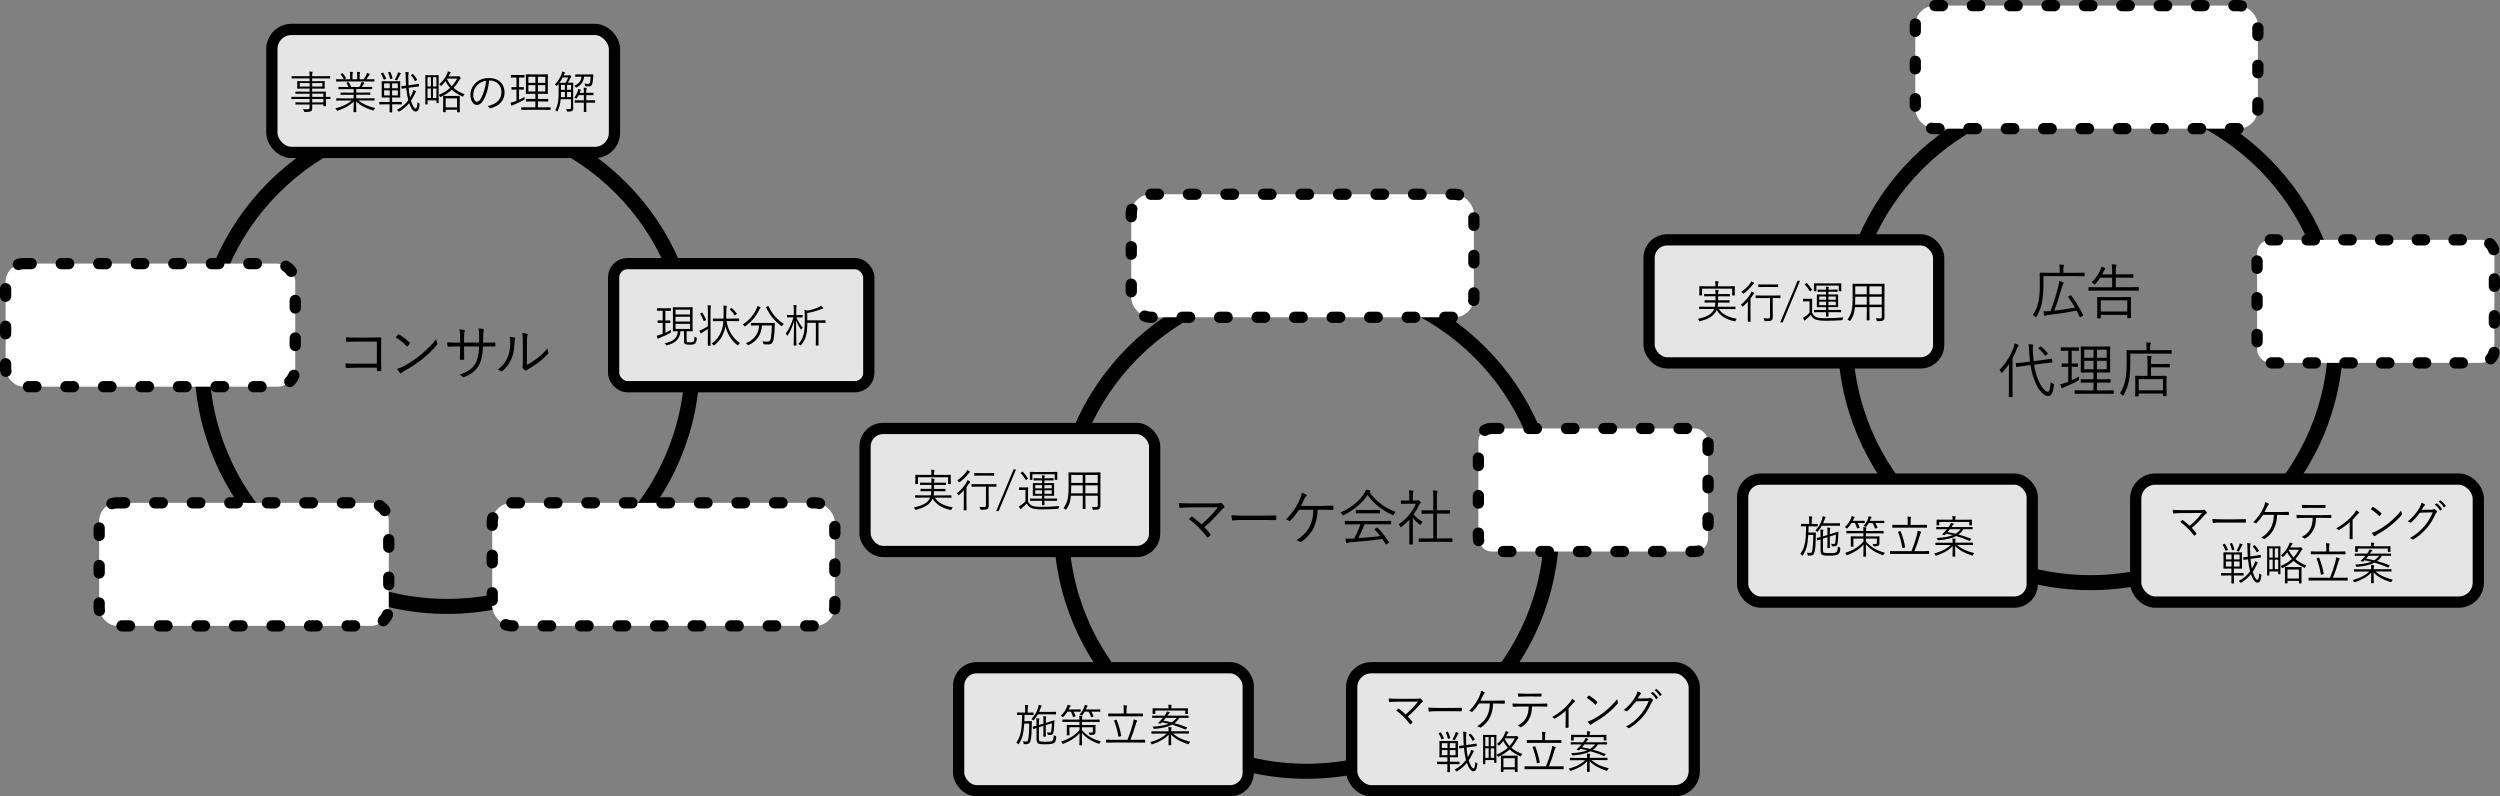 <?xml version="1.0" encoding="UTF-8"?>
<svg id="_レイヤー_2" data-name="レイヤー 2" xmlns="http://www.w3.org/2000/svg" width="666.27" height="212.24" viewBox="0 0 666.27 212.24">
  <rect x="0" y="0" width="666.27" height="212.24" fill="#808080" stroke="none"/>
  <defs>
    <style>
      .cls-1 {
        stroke-dasharray: 0 0 1.99 7.97;
      }

      .cls-1, .cls-2, .cls-3 {
        fill: none;
      }

      .cls-1, .cls-2, .cls-3, .cls-4, .cls-5 {
        stroke: #000;
      }

      .cls-1, .cls-2, .cls-4 {
        stroke-linecap: round;
        stroke-linejoin: round;
      }

      .cls-1, .cls-2, .cls-4, .cls-5 {
        stroke-width: 3px;
      }

      .cls-6, .cls-4 {
        fill: #fff;
      }

      .cls-2 {
        stroke-dasharray: 0 0 1.96 7.83;
      }

      .cls-3 {
        stroke-width: 4px;
      }

      .cls-3, .cls-5 {
        stroke-miterlimit: 10;
      }

      .cls-4 {
        stroke-dasharray: 0 0 2 8;
      }

      .cls-5 {
        fill: #e5e5e5;
      }
    </style>
  </defs>
  <g id="_参考_過去作成サイズ" data-name="参考：過去作成サイズ">
    <circle class="cls-3" cx="119.16" cy="96.23" r="65.38"/>
    <rect class="cls-5" x="72.45" y="7.84" width="91.31" height="32.79" rx="5.24" ry="5.24"/>
    <g>
      <path d="M88.1,26.3c0,.06-.03,.09-.09,.09-.01,0-.06,0-.15,0-.3,0-.63-.01-1-.02v.77l.03,1.08c0,.06-.03,.09-.1,.09h-.52c-.06,0-.09-.03-.09-.09v-.38h-2.97v.88c.01,.28-.01,.48-.07,.62-.05,.12-.13,.21-.25,.29-.22,.14-.75,.22-1.59,.22-.12,0-.19-.01-.21-.04-.02-.02-.05-.08-.08-.19-.08-.2-.17-.38-.29-.54,.31,.04,.57,.05,.78,.05,.08,0,.16,0,.26,0,.33,0,.54-.04,.63-.12,.08-.07,.12-.22,.12-.45v-.71h-2.02l-1.66,.02c-.07,0-.1-.03-.1-.09v-.42c0-.06,.03-.09,.1-.09l1.66,.02h2.02v-.91h-3.24l-1.52,.02c-.06,0-.09-.03-.09-.09v-.42c0-.06,.03-.09,.09-.09l1.52,.02h3.24v-.84h-2.02l-1.66,.02c-.07,0-.1-.03-.1-.08v-.43c0-.06,.03-.09,.1-.09l1.66,.02h2.02v-.81h-1.56l-1.66,.02c-.06,0-.09-.04-.09-.11l.02-.66v-.5l-.02-.66c0-.06,.03-.09,.09-.09l1.66,.02h1.56v-.74h-3.16l-1.54,.02c-.07,0-.1-.03-.1-.09v-.45c0-.06,.03-.09,.1-.09l1.54,.02h3.16c0-.6-.03-1.01-.09-1.25,.24,0,.49,.02,.76,.06,.1,.02,.14,.05,.14,.1,0,.04-.02,.12-.07,.23-.04,.1-.06,.38-.06,.84v.02h3.15l1.55-.02c.06,0,.09,.03,.09,.09v.45c0,.06-.03,.09-.09,.09l-1.55-.02h-3.15v.74h1.6l1.67-.02c.06,0,.09,.03,.09,.09l-.02,.66v.5l.02,.66c0,.07-.03,.11-.09,.11l-1.67-.02h-1.6v.81h1.89l1.69-.02c.06,0,.09,.03,.09,.09l-.03,1.07v.26l1.15-.02c.06,0,.09,.03,.09,.09v.42Zm-5.58-3.24v-.93h-2.64v.93h2.64Zm3.39,0v-.93h-2.7v.93h2.7Zm.27,2.75v-.84h-2.97v.84h2.97Zm0,1.48v-.91h-2.97v.91h2.97Z"/>
      <path d="M99.96,28.81c-.1,.1-.2,.25-.3,.43-.07,.13-.13,.2-.17,.2-.02,0-.08-.01-.17-.04-1.82-.51-3.29-1.3-4.42-2.38,0,.84,.01,1.57,.04,2.19,.01,.38,.02,.57,.02,.58,0,.06-.03,.09-.09,.09h-.57c-.06,0-.09-.03-.09-.09,0-.03,0-.16,.01-.4,.03-.7,.04-1.48,.05-2.35-.6,.6-1.28,1.1-2.03,1.51-.61,.32-1.35,.63-2.22,.91-.08,.03-.14,.04-.17,.04-.05,0-.11-.06-.17-.19-.08-.16-.18-.3-.32-.41,1.97-.52,3.41-1.23,4.33-2.11h-2.45l-1.54,.02c-.07,0-.1-.03-.1-.09v-.43c0-.06,.03-.09,.1-.09l1.54,.02h3.01v-.96h-1.75l-1.67,.02c-.06,0-.09-.03-.09-.08v-.42c0-.07,.03-.11,.09-.11l1.67,.02h1.75v-.93h-2.33l-1.62,.02c-.07,0-.11-.03-.11-.09v-.43c0-.06,.04-.09,.11-.09l1.62,.02h.94c-.14-.41-.3-.75-.49-1.03-.02-.03-.03-.05-.03-.07,0-.03,.04-.06,.13-.09l.3-.11c.05-.02,.09-.04,.11-.04,.03,0,.05,.02,.08,.06,.2,.3,.41,.72,.62,1.27h2.18c.13-.21,.27-.51,.44-.88,.05-.11,.09-.27,.14-.47,.2,.04,.4,.1,.63,.16,.09,.03,.13,.08,.13,.13,0,.04-.03,.09-.1,.14-.05,.04-.11,.12-.17,.25-.12,.22-.25,.44-.39,.66h1.02l1.64-.02c.06,0,.09,.03,.09,.09v.43c0,.06-.03,.09-.09,.09l-1.64-.02h-2.52v.93h1.99l1.67-.02c.06,0,.09,.04,.09,.11v.42c0,.05-.03,.08-.09,.08l-1.67-.02h-1.99v.96h3.23l1.55-.02c.07,0,.1,.03,.1,.09v.43c0,.06-.03,.09-.1,.09l-1.55-.02h-2.68c1.08,.89,2.58,1.56,4.49,2.02Zm-.16-7.17c0,.06-.03,.09-.1,.09l-1.55-.02h-6.93l-1.54,.02c-.07,0-.1-.03-.1-.09v-.43c0-.07,.03-.11,.1-.11l1.54,.02h.41c-.24-.49-.51-.91-.83-1.27-.02-.02-.03-.04-.03-.06,0-.03,.03-.06,.1-.09l.32-.16s.07-.04,.09-.04,.05,.02,.07,.05c.28,.31,.57,.72,.85,1.21,.01,.02,.02,.04,.02,.06,0,.03-.03,.06-.09,.09l-.38,.22h1.55v-.9c0-.52-.02-.88-.07-1.09,.26,.01,.5,.03,.71,.06,.08,.02,.12,.05,.12,.11,0,.05-.02,.1-.05,.16-.05,.09-.07,.34-.07,.76v.9h1.26v-.89c0-.52-.03-.88-.08-1.09,.28,.02,.52,.04,.73,.06,.08,.02,.12,.05,.12,.11,0,.02-.02,.07-.05,.15-.05,.13-.07,.38-.07,.76v.9h1.09c.22-.31,.44-.69,.66-1.12,.1-.2,.16-.39,.18-.57,.2,.05,.42,.13,.67,.23,.08,.03,.12,.07,.12,.12,0,.06-.03,.11-.09,.15-.07,.05-.13,.13-.2,.24-.2,.33-.41,.65-.63,.95h.49l1.55-.02c.07,0,.1,.04,.1,.11v.43Z"/>
      <path d="M107.09,27.74c0,.06-.03,.09-.08,.09l-1.56-.02h-.94v.36l.02,1.68c0,.07-.03,.1-.1,.1h-.52c-.06,0-.09-.03-.09-.1l.02-1.68v-.36h-1.13l-1.55,.02c-.06,0-.09-.03-.09-.09v-.47c0-.07,.03-.11,.09-.11l1.55,.02h1.13v-1.2h-.62l-1.42,.02c-.06,0-.09-.03-.09-.09l.02-1.18v-1.84l-.02-1.17c0-.06,.03-.09,.09-.09l1.42,.02h1.94l1.41-.02c.06,0,.1,.03,.1,.09l-.02,1.17v1.84l.02,1.18c0,.06-.03,.09-.1,.09l-1.41-.02h-.66v1.2h.94l1.56-.02c.05,0,.08,.03,.08,.09v.48Zm-4.19-6.84s.02,.05,.02,.06c0,.03-.04,.06-.13,.09l-.32,.13c-.07,.03-.12,.04-.15,.04-.04,0-.06-.03-.09-.09-.18-.52-.41-1.01-.69-1.45-.02-.03-.02-.05-.02-.06,0-.04,.04-.07,.12-.11l.29-.13c.06-.03,.1-.04,.11-.04,.03,0,.06,.02,.09,.06,.28,.45,.53,.95,.76,1.49Zm.97,2.62v-1.29h-1.5v1.29h1.5Zm0,1.91v-1.36h-1.5v1.36h1.5Zm.75-4.65s.01,.04,.01,.06c0,.05-.04,.08-.13,.11l-.3,.09c-.08,.03-.13,.04-.16,.04-.03,0-.05-.03-.07-.09-.11-.52-.28-1.05-.51-1.57-.01-.03-.02-.06-.02-.08,0-.04,.04-.06,.12-.08l.29-.1s.08-.02,.1-.02c.03,0,.06,.02,.08,.06,.23,.46,.42,.98,.57,1.57Zm1.4,2.74v-1.29h-1.52v1.29h1.52Zm0,1.91v-1.36h-1.52v1.36h1.52Zm.82-5.84c0,.07-.03,.12-.1,.17-.06,.04-.13,.15-.21,.33-.18,.39-.39,.79-.63,1.21-.05,.08-.09,.12-.13,.12-.02,0-.08-.02-.17-.06-.1-.05-.24-.08-.4-.1,.3-.52,.54-1,.71-1.44,.07-.16,.11-.35,.14-.57,.23,.05,.45,.12,.66,.21,.08,.03,.12,.07,.12,.13Zm4.99,8.3c-.09,.69-.22,1.17-.4,1.46-.15,.25-.36,.38-.62,.38-.66,0-1.24-.75-1.76-2.26-.69,.86-1.55,1.6-2.57,2.22-.08,.05-.14,.07-.18,.07-.04,0-.1-.05-.18-.16-.08-.12-.2-.23-.34-.33,1.21-.61,2.22-1.46,3.03-2.55-.24-.88-.42-1.96-.55-3.23-.45,.06-.82,.11-1.12,.16-.02,0-.03,0-.03,0-.04,0-.06-.03-.07-.09l-.06-.52v-.04s.03-.05,.08-.06c.16,0,.55-.04,1.15-.12-.06-.66-.09-1.39-.09-2.19,0-.57-.03-1.06-.1-1.47,.3,.01,.56,.04,.78,.08,.1,.02,.15,.06,.15,.12,0,.07-.02,.15-.06,.24-.05,.12-.07,.46-.07,1.01,0,.63,.02,1.34,.05,2.12l1.29-.18c.42-.05,.77-.11,1.05-.16,.06-.01,.14-.03,.22-.04,.04,0,.07-.01,.08-.01,.02,0,.04,0,.05,0,.03,0,.06,.03,.07,.09l.06,.49s0,.02,0,.04c0,.05-.03,.07-.08,.07l-1.39,.18-1.3,.18c.09,1,.21,1.86,.37,2.6,.16-.25,.33-.57,.51-.95,.19-.39,.3-.74,.34-1.05,.23,.08,.44,.16,.61,.25,.09,.04,.13,.1,.13,.16,0,.04-.05,.12-.14,.23-.04,.04-.14,.23-.29,.56-.28,.6-.59,1.15-.93,1.64,.45,1.41,.86,2.12,1.24,2.12,.15,0,.26-.14,.34-.43,.07-.26,.14-.68,.19-1.27,.08,.09,.2,.18,.36,.28,.13,.07,.2,.13,.2,.21,0,.04,0,.09-.03,.18Zm-.7-6.71s.03,.06,.03,.08c0,.03-.03,.06-.09,.1l-.3,.19c-.07,.05-.12,.07-.14,.07-.03,0-.06-.03-.09-.08-.24-.52-.57-1-.99-1.43-.02-.02-.04-.04-.04-.06,0-.03,.04-.07,.11-.12l.29-.17s.08-.05,.1-.05,.05,.02,.09,.06c.43,.44,.78,.91,1.04,1.41Z"/>
      <path d="M116.92,27.39c0,.06-.03,.09-.09,.09h-.42c-.06,0-.09-.03-.09-.09v-.65h-2.37v1c0,.06-.03,.09-.09,.09h-.43c-.06,0-.09-.03-.09-.09l.02-3.24v-1.92l-.02-2.47c0-.06,.03-.09,.09-.09l1.14,.02h1.11l1.14-.02c.06,0,.09,.03,.09,.09l-.02,2.14v2.04l.02,3.11Zm-2.08-4.35v-2.44h-.9v2.44h.9Zm0,3.1v-2.54h-.9v2.54h.9Zm1.47-3.1v-2.44h-.91v2.44h.91Zm0,3.1v-2.54h-.91v2.54h.91Zm7.49-1.02c-.12,.13-.21,.28-.28,.43-.06,.14-.11,.21-.14,.21-.03,0-.09-.02-.18-.06-1.12-.51-2.05-1.1-2.79-1.79-.77,.71-1.72,1.34-2.86,1.89-.09,.04-.15,.06-.18,.06-.03,0-.08-.06-.15-.18-.06-.13-.16-.26-.29-.39,1.17-.47,2.17-1.09,3.02-1.86-.46-.5-.87-1.1-1.21-1.8-.34,.45-.69,.83-1.03,1.15-.09,.08-.15,.12-.17,.12-.03,0-.08-.05-.15-.15-.1-.13-.22-.23-.34-.3,.91-.73,1.62-1.68,2.14-2.85,.08-.18,.14-.37,.17-.56,.23,.04,.46,.09,.67,.16,.08,.04,.11,.08,.11,.13,0,.04-.04,.09-.11,.16-.07,.05-.14,.16-.21,.31-.07,.15-.17,.33-.29,.55h2.37c.12,0,.21-.01,.28-.04,.06-.02,.1-.02,.11-.02,.07,0,.17,.06,.3,.19,.14,.14,.21,.24,.21,.31,0,.07-.04,.12-.1,.16-.08,.04-.18,.16-.29,.34-.45,.81-.96,1.52-1.53,2.13,.78,.7,1.75,1.26,2.92,1.68Zm-1.26,4.71c0,.06-.03,.09-.1,.09h-.52c-.07,0-.1-.03-.1-.09v-.59h-3.03v.57c0,.06-.03,.09-.09,.09h-.51c-.07,0-.1-.03-.1-.09l.02-1.99v-.91l-.02-1.27c0-.06,.03-.09,.09-.09l1.31,.02h1.65l1.3-.02c.07,0,.1,.03,.1,.09l-.02,1.14v1.04l.02,2Zm-.73-1.2v-2.4h-3.03v2.4h3.03Zm.01-7.68h-2.63l-.07,.11c.31,.7,.74,1.34,1.28,1.92,.56-.6,1.03-1.28,1.41-2.02Z"/>
      <path d="M130.37,21.48c-.11,1.08-.32,2.11-.63,3.1-.26,.86-.57,1.57-.92,2.14-.48,.82-1.05,1.24-1.73,1.24-.5,0-.92-.27-1.25-.8-.31-.5-.47-1.14-.47-1.92,0-.6,.13-1.19,.4-1.76,.24-.52,.56-.96,.97-1.35,.93-.89,2.11-1.33,3.53-1.33s2.47,.4,3.23,1.21c.65,.69,.97,1.57,.97,2.65s-.35,1.98-1.04,2.72c-.64,.68-1.54,1.17-2.7,1.46-.04,.01-.08,.02-.1,.02-.08,0-.15-.05-.2-.15-.1-.17-.26-.32-.46-.45,1.26-.25,2.2-.73,2.83-1.43,.56-.62,.84-1.4,.84-2.33s-.33-1.71-1-2.29c-.57-.5-1.25-.74-2.04-.74h-.22Zm-.82,.05c-.93,.12-1.69,.49-2.29,1.1-.75,.76-1.13,1.62-1.13,2.6,0,.64,.12,1.14,.36,1.49,.18,.26,.38,.39,.6,.39,.4,0,.77-.29,1.09-.88,.35-.62,.65-1.37,.91-2.26,.25-.85,.4-1.66,.47-2.44Z"/>
      <path d="M139.81,25.82c-.02,.13-.03,.28-.03,.46,0,.06,0,.1,0,.12,0,.09-.06,.17-.19,.25-.76,.43-1.64,.85-2.63,1.25-.23,.09-.37,.15-.42,.19-.06,.05-.12,.07-.16,.07-.05,0-.09-.04-.12-.11-.08-.21-.15-.44-.21-.69,.3-.04,.66-.14,1.08-.3l.51-.19v-3h-.19l-1.05,.03c-.06,0-.09-.03-.09-.1v-.5c0-.06,.03-.09,.09-.09l1.05,.02h.19v-2.57h-.27l-1.14,.02c-.05,0-.08-.03-.08-.1v-.52c0-.06,.03-.09,.08-.09l1.14,.02h1.2l1.13-.02c.06,0,.09,.03,.09,.09v.52c0,.07-.03,.1-.09,.1l-1.13-.02h-.24v2.57h.13l1.06-.02c.05,0,.08,.03,.08,.09v.5c0,.07-.03,.1-.08,.1l-1.06-.03h-.13v2.7c.49-.21,.98-.47,1.47-.76Zm6.92,3.38c0,.06-.03,.09-.08,.09l-1.67-.02h-4.31l-1.67,.02c-.06,0-.09-.03-.09-.09v-.53c0-.06,.03-.09,.09-.09l1.67,.02h2.01v-1.56h-.9l-1.54,.02c-.06,0-.09-.03-.09-.1v-.52c0-.06,.03-.09,.09-.09l1.54,.02h.9v-1.37h-.9l-1.54,.02c-.07,0-.1-.03-.1-.08l.02-1.32v-2.43l-.02-1.29c0-.07,.03-.1,.1-.1l1.54,.02h2.61l1.54-.02c.06,0,.09,.03,.09,.1l-.02,1.29v2.43l.02,1.32c0,.05-.03,.08-.09,.08l-1.54-.02h-1.02v1.37h1.1l1.54-.02c.06,0,.09,.03,.09,.09v.52c0,.07-.03,.1-.09,.1l-1.54-.02h-1.1v1.56h1.62l1.67-.02c.05,0,.08,.03,.08,.09v.53Zm-4.05-7.11v-1.63h-1.86v1.63h1.86Zm0,2.29v-1.69h-1.86v1.69h1.86Zm2.64-2.29v-1.63h-1.95v1.63h1.95Zm0,2.29v-1.69h-1.95v1.69h1.95Z"/>
      <path d="M152.79,28.74c0,.38-.09,.64-.28,.8-.18,.14-.56,.21-1.16,.21-.12,0-.2-.01-.22-.04-.02-.02-.05-.09-.08-.21-.05-.2-.12-.36-.21-.48,.26,.03,.51,.04,.75,.04,.08,0,.15,0,.22,0,.24-.01,.36-.16,.36-.46v-2.16h-2.74c-.1,1.25-.37,2.3-.82,3.14-.05,.1-.08,.15-.11,.15-.04,0-.09-.03-.13-.08-.13-.13-.26-.23-.4-.3,.37-.63,.62-1.35,.75-2.15,.11-.65,.16-1.5,.16-2.55v-2.3s-.4,.46-.4,.46c-.08,.08-.13,.12-.14,.12-.03,0-.08-.05-.15-.15-.09-.11-.19-.21-.29-.29,.74-.76,1.32-1.64,1.72-2.64,.12-.3,.19-.57,.21-.8,.24,.06,.45,.13,.63,.21,.09,.04,.13,.08,.13,.13s-.03,.1-.09,.15c-.08,.07-.18,.24-.29,.53h1.26c.08,0,.16-.01,.21-.04,.05-.02,.08-.04,.1-.04,.05,0,.14,.05,.27,.16,.15,.12,.22,.21,.22,.28,0,.05-.03,.11-.1,.17-.08,.07-.14,.16-.2,.29-.21,.44-.42,.82-.63,1.15h.13l1.21-.02c.06,0,.09,.03,.09,.09l-.02,1.42v3.6l.02,1.58Zm-1.37-8.1h-1.45c-.26,.5-.55,.98-.87,1.42h1.09s.52,.01,.52,.01c.29-.47,.53-.95,.71-1.43Zm-.87,5.25v-1.38h-1.05v.21c0,.3,0,.7-.02,1.18h1.07Zm0-1.95v-1.32h-1.05v1.32h1.05Zm1.63,0v-1.32h-1.06v1.32h1.06Zm0,1.95v-1.38h-1.06v1.38h1.06Zm5.94-5.95c-.01,.07-.02,.17-.02,.28,0,.15-.01,.23-.01,.25-.05,.95-.14,1.62-.28,2.02-.13,.36-.43,.54-.91,.54-.3,0-.54-.01-.73-.04-.11-.01-.18-.03-.2-.05-.02-.02-.04-.08-.05-.18-.04-.19-.09-.36-.16-.49,.31,.06,.62,.09,.91,.09s.49-.1,.55-.31c.09-.35,.15-.89,.18-1.61h-1.74c-.08,.71-.29,1.3-.63,1.76-.28,.38-.71,.75-1.28,1.09-.08,.05-.14,.07-.17,.07s-.08-.05-.17-.15c-.11-.13-.23-.24-.37-.33,.67-.32,1.16-.68,1.44-1.08,.26-.35,.42-.8,.49-1.36h-.21l-1.37,.02c-.06,0-.09-.03-.09-.09v-.46c0-.06,.03-.09,.09-.09l1.37,.02h1.86l1.39-.02c.07,0,.1,.04,.1,.11Zm.49,7.33c0,.07-.03,.11-.09,.11l-1.48-.02h-.79v.84l.02,1.54c0,.06-.03,.09-.09,.09h-.51c-.06,0-.09-.03-.09-.09l.02-1.54v-.84h-.84l-1.49,.02c-.06,0-.09-.04-.09-.11v-.47c0-.07,.03-.1,.09-.1l1.49,.03h.84v-1.38h-1.4c-.16,.31-.31,.57-.44,.78-.06,.11-.11,.16-.15,.16-.04,0-.1-.03-.18-.08-.1-.06-.22-.12-.38-.16,.38-.5,.68-1.06,.9-1.69,.08-.23,.13-.45,.16-.67,.24,.06,.43,.12,.56,.18,.1,.04,.14,.08,.14,.13,0,.03-.02,.07-.07,.12-.05,.05-.11,.16-.15,.32l-.12,.31h1.13v-.52c0-.34-.02-.64-.07-.88,.2,.01,.44,.03,.72,.06,.08,.01,.12,.04,.12,.09,0,.02-.02,.08-.06,.18-.04,.12-.06,.3-.06,.54v.52h.4l1.44-.02c.06,0,.09,.03,.09,.09v.47c0,.06-.03,.09-.09,.09l-1.44-.02h-.4v1.38h.79l1.48-.03c.06,0,.09,.03,.09,.1v.47Z"/>
    </g>
    <rect class="cls-5" x="163.54" y="70.26" width="68" height="32.79" rx="3.66" ry="3.66"/>
    <g>
      <path d="M178.84,82.74c0,.07-.03,.11-.1,.11l-1.15-.02h-.26v2.59h.15l1.07-.02c.06,0,.09,.03,.09,.09v.5c0,.07-.03,.1-.09,.1l-1.07-.02h-.15v2.61c.56-.26,1.06-.52,1.49-.78-.01,.09-.02,.18-.02,.28,0,.07,0,.13,0,.19,0,.06,0,.1,0,.12,0,.08-.06,.16-.18,.23-.79,.45-1.69,.88-2.71,1.28-.26,.1-.4,.17-.44,.21-.05,.05-.09,.07-.13,.07-.04,0-.07-.04-.1-.11-.07-.15-.15-.38-.24-.7,.32-.06,.68-.16,1.08-.31,.12-.04,.3-.11,.53-.21v-2.9h-.2l-1.06,.02c-.06,0-.09-.03-.09-.1v-.5c0-.06,.03-.09,.09-.09l1.06,.02h.2v-2.59h-.29l-1.15,.02c-.06,0-.09-.04-.09-.11v-.5c0-.06,.03-.09,.09-.09l1.15,.02h1.24l1.15-.02c.06,0,.1,.03,.1,.09v.5Zm6.87,7.49c-.06,.69-.22,1.13-.47,1.33-.25,.21-.68,.31-1.3,.31-.55,0-.95-.04-1.22-.11-.28-.09-.42-.33-.42-.74v-2.76h-.95c-.1,1.12-.48,1.98-1.13,2.58-.53,.49-1.34,.88-2.41,1.18-.07,.02-.12,.04-.15,.04-.05,0-.12-.06-.2-.19-.1-.16-.22-.29-.34-.38,1.26-.28,2.15-.66,2.66-1.14,.51-.48,.8-1.17,.86-2.07-.36,0-.68,.01-.95,.02h-.28c-.06,0-.09-.03-.09-.09l.02-1.48v-3.29l-.02-1.46c0-.07,.03-.11,.09-.11l1.47,.02h2.16l1.46-.02c.07,0,.1,.04,.1,.11l-.02,1.46v3.29l.02,1.48c0,.06-.03,.09-.1,.09l-1.46-.02h-.05v2.43c0,.18,.01,.29,.04,.35,.03,.06,.09,.1,.18,.12,.15,.03,.39,.05,.73,.05,.4,0,.67-.06,.82-.17,.13-.09,.22-.26,.26-.51,.03-.18,.05-.46,.07-.85,.13,.11,.28,.19,.44,.26,.12,.05,.18,.12,.18,.18,0,.02,0,.06-.01,.12Zm-1.82-6.42v-1.28h-3.86v1.28h3.86Zm0,1.89v-1.29h-3.86v1.29h3.86Zm0,1.96v-1.35h-3.86v1.35h3.86Z"/>
      <path d="M189.5,81.5s-.02,.11-.06,.22c-.05,.13-.08,.54-.08,1.24v6.96l.02,2.12c0,.07-.03,.1-.09,.1h-.57c-.06,0-.09-.03-.09-.1l.02-2.11v-2.23c-.33,.23-.76,.49-1.3,.8-.21,.12-.34,.22-.39,.29-.04,.05-.08,.08-.13,.08-.05,0-.1-.04-.14-.11-.09-.16-.19-.38-.3-.66,.24-.07,.46-.15,.67-.26,.52-.25,1.06-.55,1.6-.91v-3.95c0-.74-.03-1.29-.09-1.65,.28,.01,.55,.04,.79,.08,.1,.01,.14,.04,.14,.09Zm-1.33,3.69s.02,.05,.02,.07c0,.04-.05,.09-.15,.13l-.31,.13c-.07,.03-.12,.05-.14,.05-.03,0-.05-.03-.07-.08-.22-.65-.52-1.25-.9-1.81-.02-.04-.03-.06-.03-.08,0-.03,.04-.06,.12-.11l.31-.15s.07-.03,.1-.03c.03,0,.05,.02,.07,.06,.4,.57,.72,1.17,.98,1.81Zm9.03,6.24c-.15,.11-.28,.27-.41,.46-.06,.11-.11,.16-.15,.16-.02,0-.08-.03-.17-.09-.8-.63-1.48-1.4-2.03-2.31-.51-.85-.88-1.77-1.11-2.77-.06,.44-.14,.79-.22,1.04-.28,.93-.67,1.74-1.14,2.42-.41,.58-.93,1.13-1.56,1.65-.09,.06-.14,.09-.16,.09-.04,0-.1-.05-.17-.15-.12-.16-.26-.28-.4-.37,.74-.55,1.31-1.12,1.73-1.72,.4-.57,.74-1.26,1-2.07,.19-.59,.32-1.32,.38-2.19h-1.07l-1.64,.02c-.06,0-.09-.03-.09-.09v-.53c0-.06,.03-.09,.09-.09l1.64,.02h1.1c.02-.62,.03-1.29,.03-2.02,0-.6-.03-1.09-.08-1.48,.21,.01,.48,.04,.8,.08,.1,.02,.14,.06,.14,.12,0,.04-.02,.12-.07,.23-.05,.12-.07,.46-.07,1.03,0,.73-.02,1.41-.05,2.03h1.73l1.65-.02c.05,0,.08,.03,.08,.09v.53c0,.06-.03,.09-.08,.09l-1.65-.02h-1.63c.22,1.34,.68,2.53,1.36,3.59,.6,.93,1.34,1.68,2.22,2.26Zm-.84-7.86s.03,.05,.03,.07c0,.02-.04,.05-.11,.11l-.29,.23c-.07,.05-.12,.07-.14,.07s-.05-.02-.09-.07c-.39-.59-.8-1.09-1.24-1.48-.03-.03-.05-.05-.05-.07,0-.03,.04-.07,.12-.12l.25-.17c.06-.05,.1-.07,.13-.07,.02,0,.04,.02,.08,.05,.47,.4,.91,.88,1.31,1.45Z"/>
      <path d="M202.7,82.03s-.03,.08-.09,.13c-.11,.09-.18,.18-.21,.26-.5,1.04-1.07,1.92-1.71,2.67-.55,.63-1.21,1.23-1.99,1.81-.09,.07-.15,.11-.18,.11-.04,0-.1-.05-.16-.16-.12-.17-.26-.3-.41-.39,.89-.55,1.68-1.24,2.36-2.08,.55-.67,.99-1.38,1.31-2.11,.09-.21,.15-.45,.19-.71,.28,.08,.52,.17,.75,.29,.1,.05,.16,.11,.16,.18Zm3.79,4.13c0,.13-.02,.34-.02,.63,0,.27-.01,.49-.02,.64-.02,.96-.12,1.97-.28,3.02-.08,.47-.25,.81-.48,1.03-.24,.22-.58,.33-1.03,.33-.41,0-.72-.01-.94-.04-.12,0-.2-.03-.22-.05-.02-.02-.05-.1-.07-.22-.05-.23-.12-.41-.24-.56,.48,.08,.93,.12,1.34,.12,.29,0,.51-.08,.65-.24,.12-.14,.21-.36,.26-.66,.15-.88,.24-2.02,.26-3.42h-2.63c-.16,2.44-1.34,4.18-3.54,5.22-.09,.04-.15,.06-.17,.06-.04,0-.1-.06-.18-.18-.1-.16-.22-.29-.37-.39,2.17-.87,3.34-2.44,3.52-4.71h-.53l-1.58,.02c-.06,0-.09-.03-.09-.09v-.53c0-.06,.03-.09,.09-.09l1.58,.02h2.98l1.6-.02c.07,0,.1,.04,.1,.11Zm2.44,.14c-.15,.11-.29,.27-.41,.48-.07,.11-.12,.17-.14,.17-.02,0-.08-.03-.17-.09-1.76-1.29-3.1-2.93-4.03-4.93-.01-.03-.02-.05-.02-.06,0-.02,.04-.05,.13-.09l.35-.19c.06-.03,.1-.05,.13-.05s.04,.03,.06,.08c.45,1.04,1.06,1.97,1.82,2.82,.68,.75,1.44,1.38,2.28,1.88Z"/>
      <path d="M213.92,84.51c0,.06-.03,.09-.1,.09l-1.25-.02h-.3c.38,1.01,.93,1.9,1.64,2.68-.11,.11-.21,.26-.3,.46-.04,.09-.08,.13-.1,.13-.03,0-.07-.04-.12-.12-.55-.81-.96-1.6-1.24-2.37,0,1.56,.03,3.17,.06,4.84,.01,.42,.02,.88,.04,1.39,0,.25,.01,.39,.01,.41,0,.06-.03,.09-.1,.09h-.55c-.06,0-.09-.03-.09-.09,0,0,0-.33,.02-.99,.05-1.94,.08-3.78,.09-5.53-.4,1.5-.96,2.79-1.68,3.87-.06,.09-.11,.13-.14,.13-.04,0-.08-.05-.11-.15-.06-.17-.15-.32-.28-.45,.87-1.19,1.55-2.63,2.04-4.31h-.38l-1.25,.02c-.06,0-.1-.03-.1-.09v-.48c0-.05,.03-.08,.1-.08l1.25,.02h.47v-1.25c0-.66-.03-1.14-.09-1.42,.22,.01,.47,.03,.74,.06,.09,.02,.13,.05,.13,.11s-.02,.13-.06,.23c-.04,.11-.06,.45-.06,1.01v1.26h.35l1.25-.02c.06,0,.1,.03,.1,.08v.48Zm6.12,1.45c0,.06-.03,.09-.09,.09l-1.42-.02h-.39v4.45l.02,1.51c0,.06-.03,.09-.1,.09h-.56c-.06,0-.09-.03-.09-.09l.02-1.51v-4.45h-2.27c0,1.48-.12,2.66-.37,3.53-.25,.87-.67,1.66-1.27,2.37-.08,.09-.13,.13-.17,.13-.04,0-.1-.04-.18-.12-.11-.11-.24-.21-.4-.29,.68-.66,1.14-1.49,1.38-2.48,.21-.84,.32-1.9,.32-3.16v-1.91c0-.7-.03-1.21-.09-1.55,.27,.04,.52,.12,.76,.24,1.1-.2,2.13-.52,3.09-.94,.24-.11,.43-.23,.58-.38,.22,.18,.39,.36,.52,.53,.06,.07,.09,.12,.09,.16,0,.07-.05,.11-.16,.11-.12,0-.26,.04-.41,.12-1.1,.45-2.34,.79-3.71,1.03v1.95h3.36l1.42-.02c.06,0,.09,.03,.09,.09v.51Z"/>
    </g>
    <rect class="cls-4" x="1.5" y="70.26" width="77.18" height="32.79" rx="4.82" ry="4.82"/>
    <rect class="cls-4" x="131.18" y="134.01" width="91.31" height="32.79" rx="5.24" ry="5.24"/>
    <rect class="cls-4" x="26.43" y="134.01" width="77.18" height="32.79" rx="4.82" ry="4.82"/>
    <g>
      <path d="M100.43,96.92v-5.88h-5.7c-.79,0-1.55,.03-2.28,.08-.13,0-.21-.07-.21-.21-.04-.27-.05-.61-.05-1.03,.74,.06,1.58,.09,2.53,.09h3.98c.07,0,.95-.02,2.64-.05,.17,0,.25,.06,.25,.19,0,.01,0,.03,0,.05-.02,.96-.02,1.75-.02,2.36v3.48c0,.52,.01,1.42,.05,2.7,0,.12-.06,.19-.19,.19-.11,.01-.24,.02-.39,.02s-.27,0-.38-.02c-.1,0-.16-.01-.18-.03-.02-.03-.03-.08-.03-.17v-.7h-5.7c-.63,0-1.45,.02-2.44,.07h-.05c-.07,0-.12-.06-.13-.2-.03-.27-.05-.61-.05-1.02,.67,.05,1.56,.08,2.67,.08h5.7Z"/>
      <path d="M105.44,89.91c.26-.32,.46-.57,.61-.73,.05-.06,.1-.09,.15-.09,.04,0,.08,.02,.13,.05,1,.57,1.94,1.28,2.83,2.13,.06,.07,.09,.12,.09,.17,0,.04-.02,.08-.05,.13-.19,.29-.37,.52-.54,.69-.05,.06-.09,.09-.13,.09-.03,0-.07-.03-.12-.08-.93-.93-1.92-1.72-2.98-2.37Zm.38,8.4c.55-.16,1.1-.38,1.65-.66,1.77-.95,3.28-1.95,4.54-2.98,1.8-1.5,3.21-2.94,4.24-4.3,.05,.35,.14,.7,.27,1.05,.04,.08,.05,.16,.05,.22,0,.1-.06,.21-.17,.34-.95,1.15-2.22,2.37-3.81,3.68-1.27,1.04-2.84,2.08-4.71,3.12-.35,.21-.63,.41-.86,.62-.08,.07-.15,.11-.21,.11s-.14-.04-.21-.12c-.27-.29-.53-.65-.77-1.09Z"/>
      <path d="M128.73,91.33h.57c1.12,0,1.97-.02,2.54-.05,.12,0,.18,.07,.18,.2,0,.11,.01,.22,.01,.34s0,.23-.01,.34c0,.13-.05,.2-.15,.2h-.05c-.32-.01-.73-.02-1.23-.02h-1.88c-.05,2.17-.42,3.85-1.11,5.05-.76,1.35-2.04,2.38-3.86,3.07-.13,.06-.22,.09-.25,.09-.05,0-.11-.03-.17-.1-.22-.26-.5-.46-.82-.6,2.06-.67,3.47-1.66,4.21-2.98,.61-1.11,.93-2.62,.96-4.53h-4v.78c0,.89,.01,1.76,.05,2.59,0,.11-.06,.17-.19,.17-.1,.01-.23,.02-.38,.02s-.29,0-.4-.02c-.13,0-.19-.06-.19-.19,.05-1.07,.07-1.92,.07-2.54v-.82h-.8c-.71,0-1.51,.02-2.41,.06h-.04c-.07,0-.11-.08-.14-.23-.02-.15-.04-.45-.06-.91,.72,.04,1.61,.06,2.65,.06h.8v-1.31c0-.95-.06-1.7-.18-2.24,.5,.03,.93,.1,1.27,.2,.11,.03,.16,.08,.16,.17,0,.06-.03,.15-.08,.27-.08,.17-.12,.71-.12,1.6v1.31h4l.02-1.42c0-1.08-.05-1.88-.14-2.4,.54,.06,.93,.13,1.18,.2,.14,.04,.21,.11,.21,.22,0,.06-.02,.13-.05,.21-.09,.22-.13,.8-.13,1.72l-.02,1.47Z"/>
      <path d="M135.86,89.75c.56,.05,.99,.13,1.3,.24,.1,.04,.15,.11,.15,.21,0,.05-.02,.11-.05,.19-.09,.21-.14,.63-.15,1.25-.06,1.72-.39,3.18-.97,4.38-.49,1.03-1.23,1.98-2.25,2.85-.1,.09-.19,.13-.27,.13-.06,0-.12-.02-.17-.07-.2-.17-.48-.3-.83-.4,1.18-.87,2.02-1.86,2.52-2.98,.57-1.22,.85-2.61,.85-4.15,0-.7-.05-1.25-.14-1.66Zm4.56,7.51c.97-.53,1.86-1.09,2.67-1.7,.97-.7,1.9-1.59,2.78-2.67,.04,.4,.12,.73,.26,1.01,.03,.07,.05,.12,.05,.16,0,.07-.05,.16-.14,.25-.86,.89-1.68,1.64-2.47,2.24-.91,.67-1.82,1.27-2.72,1.79-.27,.16-.44,.28-.51,.35-.07,.07-.15,.1-.22,.1s-.14-.03-.2-.09c-.27-.21-.47-.41-.61-.62-.04-.07-.06-.14-.06-.2,0-.04,.01-.1,.03-.2,.04-.17,.06-.7,.06-1.59v-4.54c0-1.38-.05-2.31-.16-2.8,.63,.07,1.07,.14,1.3,.21,.11,.04,.17,.1,.17,.2,0,.06-.03,.15-.08,.27-.09,.22-.14,.93-.14,2.12v5.71Z"/>
    </g>
    <circle class="cls-3" cx="348.2" cy="140.17" r="65.38"/>
    <rect class="cls-4" x="301.49" y="51.77" width="91.31" height="32.79" rx="5.24" ry="5.24"/>
    <rect class="cls-4" x="394" y="114.19" width="61.21" height="32.79" rx="3.47" ry="3.47"/>
    <rect class="cls-5" x="230.54" y="114.19" width="77.18" height="32.79" rx="4.82" ry="4.82"/>
    <g>
      <path d="M253.92,135.19c-.13,.17-.23,.34-.29,.5-.05,.14-.11,.21-.17,.21-.02,0-.07,0-.16-.02-2.2-.43-3.78-1.42-4.75-2.99-.1,.24-.23,.47-.39,.69-.42,.58-.98,1.05-1.68,1.43-.61,.33-1.38,.61-2.3,.85-.08,.02-.14,.04-.18,.04-.06,0-.11-.07-.17-.21-.07-.17-.16-.32-.29-.46,2.05-.39,3.42-1.08,4.08-2.09,.07-.11,.16-.28,.27-.52h-2.32l-1.59,.02c-.07,0-.1-.03-.1-.09v-.47c0-.06,.03-.09,.1-.09l1.59,.02h2.51c.06-.34,.1-.71,.13-1.11h-1.18l-1.6,.02c-.06,0-.1-.03-.1-.09v-.45c0-.07,.03-.11,.1-.11l1.6,.02h1.2v-1.06s-1.3,0-1.3,0l-1.63,.02c-.06,0-.09-.03-.09-.09v-.46c0-.06,.03-.09,.09-.09l1.63,.02h1.32c0-.41-.04-.79-.08-1.14,.28,.01,.51,.04,.72,.08,.13,.03,.19,.07,.19,.12,0,.03-.03,.12-.09,.26-.03,.09-.04,.31-.04,.69h1.46l1.62-.02c.06,0,.09,.03,.09,.09v.46c0,.06-.03,.09-.09,.09l-1.62-.02h-1.46c0,.5,0,.85-.01,1.06h1.36l1.6-.02c.06,0,.09,.04,.09,.11v.45c0,.06-.03,.09-.09,.09l-1.6-.02h-1.38c-.01,.41-.05,.78-.11,1.11h3.07l1.6-.02c.06,0,.09,.03,.09,.09v.47c0,.06-.03,.09-.09,.09l-1.6-.02h-2.74c.9,1.38,2.5,2.23,4.79,2.57Zm-.51-6.28c0,.07-.03,.1-.09,.1h-.55c-.06,0-.09-.03-.09-.1v-1.71h-8.03v1.71c0,.07-.03,.1-.09,.1h-.55c-.06,0-.09-.03-.09-.1l.02-1.25v-.39l-.02-.64c0-.06,.03-.09,.09-.09l1.64,.02h2.57v-.15c0-.56-.03-.97-.09-1.22,.25,.01,.51,.03,.79,.06,.1,.01,.14,.04,.14,.09,0,.02-.02,.1-.08,.23-.04,.12-.06,.4-.06,.84v.15h2.76l1.63-.02c.06,0,.09,.03,.09,.09l-.02,.57v.46l.02,1.25Z"/>
      <path d="M258.57,128.46s-.03,.09-.08,.13c-.1,.07-.19,.17-.26,.29-.25,.4-.47,.72-.66,.97v4.52l.02,1.55c0,.06-.03,.09-.09,.09h-.57c-.06,0-.09-.03-.09-.09l.02-1.55v-2.15c0-.43,0-.95,.02-1.56-.41,.45-.83,.86-1.27,1.24-.08,.07-.14,.11-.17,.11-.03,0-.07-.05-.11-.15-.08-.16-.19-.3-.3-.42,1.11-.88,1.97-1.86,2.57-2.92,.11-.2,.2-.39,.25-.57,.21,.09,.41,.21,.62,.35,.07,.05,.1,.11,.1,.16Zm-.06-2.7c0,.05-.05,.1-.14,.16-.06,.04-.16,.15-.28,.31-.65,.84-1.41,1.58-2.29,2.23-.07,.05-.12,.08-.17,.08s-.1-.05-.16-.16c-.1-.15-.21-.27-.34-.38,.99-.65,1.79-1.39,2.38-2.22,.11-.15,.19-.32,.26-.53,.23,.1,.45,.22,.65,.36,.07,.05,.1,.09,.1,.14Zm7.06,3.87c0,.06-.03,.09-.1,.09l-1.6-.02h-.38v2.77l.02,2.21c.01,.46-.09,.78-.32,.96-.19,.15-.74,.23-1.64,.23-.12,0-.2-.01-.22-.04-.02-.02-.05-.09-.08-.21-.07-.24-.16-.42-.25-.54,.35,.03,.72,.05,1.13,.05,.27,0,.44-.03,.52-.1,.07-.06,.11-.18,.11-.36v-4.97h-2.13l-1.61,.02c-.06,0-.1-.03-.1-.09v-.53c0-.06,.03-.09,.1-.09l1.61,.02h3.23l1.6-.02c.07,0,.1,.03,.1,.09v.53Zm-.62-2.94c0,.06-.03,.09-.09,.09l-1.46-.02h-2.21l-1.45,.02c-.06,0-.09-.03-.09-.09v-.53c0-.06,.03-.09,.09-.09l1.45,.02h2.21l1.46-.02c.06,0,.09,.03,.09,.09v.53Z"/>
      <path d="M270.77,125.12l-4.62,11.09h-.66l4.63-11.09h.66Z"/>
      <path d="M282.34,134.86c-.12,.14-.19,.3-.21,.49-.02,.12-.05,.19-.08,.22-.03,.02-.1,.03-.21,.04-1.52,.1-2.89,.15-4.12,.15-1.4,0-2.39-.13-2.95-.4-.47-.22-.85-.61-1.11-1.17-.33,.36-.75,.74-1.25,1.15-.13,.1-.22,.19-.26,.25-.05,.07-.09,.11-.14,.11s-.1-.04-.14-.11c-.14-.23-.25-.44-.33-.62,.27-.14,.51-.29,.73-.45,.38-.27,.72-.59,1.03-.94v-3h-.83l-.8,.02c-.07,0-.1-.04-.1-.11v-.52c0-.06,.03-.09,.1-.09l.8,.02h.61l.84-.02c.06,0,.09,.03,.09,.09l-.02,1.14v2.51c.22,.54,.57,.93,1.05,1.15,.46,.21,1.27,.31,2.44,.31,1.59,0,3.22-.08,4.87-.23Zm-8.39-7.44s.02,.04,.02,.06c0,.03-.03,.07-.1,.13l-.29,.23c-.08,.05-.13,.08-.15,.08-.02,0-.04-.02-.08-.07-.4-.67-.83-1.25-1.3-1.73-.03-.02-.05-.04-.05-.06s.04-.05,.11-.11l.28-.19c.07-.05,.12-.07,.13-.07,.02,0,.04,.02,.07,.05,.46,.46,.91,1.02,1.34,1.68Zm7.84,.38c0,.05-.03,.08-.1,.08h-.51c-.06,0-.09-.03-.09-.08v-1.41h-5.95v1.41c0,.05-.03,.08-.09,.08h-.49c-.07,0-.1-.03-.1-.08l.02-1.11v-.3l-.02-.53c0-.06,.03-.09,.09-.09l1.67,.02h3.8l1.67-.02c.06,0,.09,.03,.09,.09l-.02,.47v.36l.02,1.11Zm-.06,5.6c0,.06-.03,.09-.09,.09l-1.65-.02h-1.65v.05l.03,1.02c0,.07-.03,.1-.1,.1h-.49c-.06,0-.09-.03-.09-.1l.02-1.02v-.05h-1.46l-1.65,.02c-.06,0-.09-.03-.09-.09v-.45c0-.06,.03-.09,.09-.09l1.65,.02h1.46v-.76h-.85l-1.53,.02c-.05,0-.08-.03-.08-.09v-1.02s.01-1.19,.01-1.19v-1.01c-.01-.06,.02-.09,.07-.09l1.53,.02h.85v-.73h-.84l-1.34,.02c-.06,0-.09-.03-.09-.09v-.42c0-.07,.03-.1,.09-.1l1.34,.03h.84c0-.29-.02-.55-.07-.81,.27,.01,.5,.03,.69,.06,.09,.01,.13,.04,.13,.08,0,.05-.02,.1-.05,.17-.05,.09-.08,.24-.08,.44v.05h1.03l1.34-.03c.07,0,.1,.03,.1,.1v.42c0,.06-.03,.09-.1,.09l-1.34-.02h-1.03v.73h.99l1.53-.02c.06,0,.09,.03,.09,.09l-.02,1.01v1.19l.02,1.02c0,.06-.03,.09-.09,.09l-1.53-.02h-.99v.76h1.65l1.65-.02c.06,0,.09,.03,.09,.09v.45Zm-4.02-3.25v-.86h-1.82v.86h1.82Zm0,1.45v-.94h-1.82v.94h1.82Zm2.59-1.45v-.86h-1.95v.86h1.95Zm0,1.45v-.94h-1.95v.94h1.95Z"/>
      <path d="M293.29,125.99l-.02,1.88v6.94c.01,.38-.1,.65-.33,.83-.21,.16-.7,.24-1.46,.24-.13,0-.2-.01-.22-.04-.02-.02-.05-.09-.07-.21-.03-.2-.11-.38-.21-.55,.36,.03,.74,.05,1.17,.05,.28,0,.41-.16,.41-.48v-2.53h-3.29v1.43l.02,1.99c0,.07-.03,.1-.1,.1h-.56c-.06,0-.09-.03-.09-.1l.02-1.99v-1.43h-3.15c-.08,.87-.23,1.6-.46,2.19-.17,.44-.41,.9-.74,1.38-.07,.1-.12,.15-.14,.15-.03,0-.09-.04-.17-.12-.15-.12-.32-.22-.49-.3,.53-.68,.89-1.44,1.09-2.27,.2-.84,.29-2,.29-3.48v-1.8l-.02-1.88c0-.07,.03-.1,.09-.1l1.67,.02h5l1.68-.02c.07,0,.1,.03,.1,.1Zm-4.74,5.48v-2.12h-3.06v.32c0,.52-.02,1.12-.05,1.8h3.11Zm0-2.77v-2.12h-3.06v2.12h3.06Zm4,0v-2.12h-3.29v2.12h3.29Zm0,2.77v-2.12h-3.29v2.12h3.29Z"/>
    </g>
    <rect class="cls-5" x="360.23" y="177.95" width="91.31" height="32.79" rx="5.24" ry="5.24"/>
    <g>
      <path d="M375.18,190.95c.43,.44,.83,.91,1.21,1.41,.04,.05,.06,.09,.06,.12s-.02,.08-.06,.13c-.13,.14-.27,.26-.44,.38-.05,.03-.08,.05-.1,.05-.03,0-.06-.03-.1-.08-1.08-1.42-2.29-2.62-3.64-3.6,.23-.23,.38-.39,.47-.47,.04-.04,.07-.05,.1-.05s.07,.02,.13,.05c.74,.57,1.34,1.07,1.81,1.51,1.29-1.09,2.38-2.22,3.26-3.41l-5.18,.02c-.69,0-1.47,.03-2.33,.1h-.04c-.08,0-.13-.04-.15-.13-.05-.38-.08-.66-.09-.84,.59,.06,1.46,.09,2.62,.09h4.77c.46,0,.75-.03,.86-.09,.04-.03,.08-.04,.13-.04,.06,0,.12,.03,.17,.08,.2,.18,.37,.37,.5,.56,.04,.06,.06,.11,.06,.16,0,.07-.04,.14-.11,.19-.24,.18-.43,.35-.56,.51-1.06,1.27-2.18,2.38-3.35,3.35Z"/>
      <path d="M380.64,188.56c.54,.07,1.41,.11,2.6,.11h3.61c.82,0,1.68-.01,2.58-.04,.03,0,.04,0,.05,0,.08,0,.12,.05,.12,.15,0,.08,.01,.19,.01,.31s0,.23-.01,.32c0,.1-.04,.15-.12,.15-.02,0-.04,0-.05,0-.59-.02-1.44-.02-2.55-.02h-4.34c-.47,0-.89,.02-1.27,.07-.06,0-.13,.02-.23,.04-.05,0-.08,.01-.09,.01-.1,0-.17-.06-.2-.17-.05-.21-.09-.52-.11-.9Z"/>
      <path d="M397.93,187.48c-.05,1.48-.36,2.77-.93,3.87-.54,.98-1.3,1.81-2.29,2.5-.06,.05-.12,.07-.18,.07-.05,0-.09-.02-.14-.05-.21-.14-.45-.24-.73-.29,1.19-.75,2.05-1.6,2.56-2.57,.54-1,.81-2.18,.83-3.53h-2.88c-.48,.76-1.06,1.49-1.74,2.19-.05,.05-.1,.07-.15,.07-.03,0-.07-.01-.1-.04-.21-.13-.42-.22-.63-.25,1.15-1.12,2.05-2.39,2.69-3.81,.28-.62,.44-1.14,.47-1.54,.34,.09,.64,.21,.91,.38,.06,.04,.09,.08,.09,.13,0,.05-.03,.12-.1,.18-.15,.14-.28,.33-.38,.56-.3,.66-.52,1.12-.67,1.38h4.23c.42,0,1.12-.02,2.09-.05h.04c.08,0,.13,.05,.13,.15v.57c0,.09-.05,.14-.16,.14-.54-.03-1.22-.05-2.05-.05h-.93Z"/>
      <path d="M408.3,188.28c-.03,.76-.1,1.38-.21,1.87-.11,.47-.27,.91-.49,1.32-.49,.97-1.18,1.72-2.08,2.26-.1,.07-.18,.1-.24,.1-.05,0-.09-.02-.13-.06-.14-.14-.36-.27-.66-.4,.62-.33,1.11-.68,1.48-1.04,.32-.32,.6-.7,.82-1.15,.38-.73,.59-1.7,.62-2.89h-2.4c-.46,0-1.03,.03-1.69,.08h-.04c-.07,0-.11-.06-.13-.18-.03-.16-.05-.39-.07-.7,.57,.04,1.21,.06,1.93,.06h5.1c.82,0,1.53-.02,2.14-.06,.09,0,.13,.06,.13,.19v.5c0,.1-.05,.15-.15,.15-.89-.03-1.59-.05-2.1-.05h-1.82Zm-3.79-3.46c.58,.04,1.21,.06,1.9,.06h2.28c.91,0,1.57-.01,1.99-.04h.03c.07,0,.1,.05,.1,.16,0,.08,.01,.16,.01,.24s0,.16-.01,.23c0,.11-.05,.17-.14,.17-.42-.02-1.08-.02-1.98-.02h-2.28c-.61,0-1.17,.02-1.68,.05h-.03c-.07,0-.11-.05-.12-.16-.03-.21-.05-.45-.06-.69Z"/>
      <path d="M418.04,188.77v3.36c0,.77,0,1.33,0,1.68,0,.01,0,.02,0,.04,0,.07-.04,.11-.13,.11-.08,0-.17,.01-.27,.01s-.19,0-.28-.01c-.08,0-.13-.05-.13-.14,.02-.56,.03-1.11,.03-1.66v-2.75c-.82,.78-1.78,1.48-2.86,2.09-.03,.02-.06,.02-.09,.02-.05,0-.1-.02-.13-.06-.14-.16-.31-.28-.53-.36,1.95-1.09,3.55-2.41,4.79-3.96,.23-.27,.4-.57,.52-.9,.3,.14,.55,.32,.74,.52,.06,.06,.09,.11,.09,.15,0,.05-.04,.1-.12,.13-.13,.07-.3,.22-.51,.47-.51,.61-.89,1.03-1.13,1.26Z"/>
      <path d="M422.87,185.98c.2-.24,.35-.43,.46-.55,.04-.04,.08-.06,.12-.06,.03,0,.06,.01,.1,.04,.75,.43,1.45,.96,2.12,1.6,.05,.05,.07,.09,.07,.13,0,.03-.01,.06-.03,.1-.14,.21-.28,.39-.4,.52-.04,.05-.07,.07-.1,.07-.02,0-.05-.02-.09-.06-.7-.7-1.44-1.29-2.24-1.78Zm.28,6.3c.41-.12,.83-.29,1.24-.49,1.33-.71,2.46-1.46,3.4-2.23,1.35-1.13,2.41-2.21,3.18-3.23,.04,.26,.11,.53,.2,.79,.03,.06,.04,.12,.04,.16,0,.07-.04,.16-.13,.26-.71,.86-1.67,1.78-2.86,2.76-.95,.78-2.13,1.56-3.53,2.34-.26,.16-.47,.31-.64,.46-.06,.05-.11,.08-.16,.08s-.1-.03-.16-.09c-.2-.22-.4-.49-.58-.81Z"/>
      <path d="M436.44,186.16l2.64-.05c.29-.01,.48-.06,.59-.13,.03-.02,.07-.04,.1-.04,.05,0,.12,.03,.21,.08,.16,.11,.32,.25,.47,.4,.07,.07,.1,.13,.1,.19,0,.06-.02,.11-.07,.16-.13,.12-.23,.26-.31,.42-.72,1.57-1.48,2.82-2.27,3.74-1.1,1.28-2.32,2.32-3.67,3.11-.03,.02-.07,.04-.1,.04-.05,0-.1-.02-.15-.07-.15-.14-.37-.26-.66-.35,.88-.49,1.65-1.02,2.3-1.57,.51-.44,1.04-.97,1.59-1.61,.87-1.03,1.61-2.25,2.21-3.67l-3.39,.1c-.92,1.16-1.7,2.02-2.33,2.57-.07,.06-.13,.09-.2,.09-.05,0-.11-.02-.17-.07-.16-.12-.36-.21-.6-.25,1.28-1.05,2.31-2.21,3.07-3.49,.34-.57,.53-1.07,.59-1.5,.39,.12,.69,.26,.88,.42,.06,.04,.09,.1,.09,.16s-.03,.11-.09,.15c-.12,.07-.24,.21-.36,.41-.26,.43-.42,.68-.47,.76Zm3.52-1.41l.42-.31s.05-.03,.07-.03c.02,0,.04,0,.06,.03,.48,.34,.92,.83,1.33,1.45,.02,.02,.02,.03,.02,.05,0,.03-.02,.05-.05,.08l-.34,.29s-.05,.03-.07,.03c-.03,0-.06-.02-.08-.05-.36-.63-.82-1.14-1.36-1.54Zm1.03-.8l.37-.3s.05-.03,.07-.03,.04,0,.06,.02c.56,.44,1.01,.91,1.34,1.4,.01,.02,.02,.04,.02,.06,0,.03-.02,.06-.06,.09l-.32,.29s-.04,.03-.06,.03c-.03,0-.05-.02-.08-.06-.34-.57-.79-1.07-1.35-1.49Z"/>
      <path d="M388.99,203.57c0,.06-.03,.09-.08,.09l-1.56-.02h-.94v.36l.02,1.68c0,.07-.03,.1-.1,.1h-.52c-.06,0-.09-.03-.09-.1l.02-1.68v-.36h-1.13l-1.55,.02c-.06,0-.09-.03-.09-.09v-.47c0-.07,.03-.11,.09-.11l1.55,.02h1.13v-1.2h-.62l-1.42,.02c-.06,0-.09-.03-.09-.09l.02-1.18v-1.84l-.02-1.17c0-.06,.03-.09,.09-.09l1.42,.02h1.94l1.41-.02c.07,0,.1,.03,.1,.09l-.02,1.17v1.84l.02,1.18c0,.06-.03,.09-.1,.09l-1.41-.02h-.66v1.2h.94l1.56-.02c.05,0,.08,.03,.08,.09v.48Zm-4.19-6.84s.02,.05,.02,.06c0,.03-.04,.06-.13,.09l-.32,.13c-.07,.03-.12,.04-.15,.04-.03,0-.06-.03-.09-.09-.18-.52-.41-1.01-.7-1.45-.02-.03-.02-.05-.02-.06,0-.04,.04-.07,.12-.11l.29-.13c.06-.03,.1-.04,.12-.04,.03,0,.06,.02,.09,.06,.28,.45,.53,.95,.76,1.49Zm.96,2.62v-1.29h-1.5v1.29h1.5Zm0,1.91v-1.36h-1.5v1.36h1.5Zm.75-4.65s.01,.04,.01,.06c0,.05-.04,.08-.13,.11l-.3,.09c-.08,.03-.13,.04-.16,.04-.03,0-.05-.03-.07-.09-.11-.52-.28-1.05-.51-1.57-.01-.03-.02-.06-.02-.08,0-.04,.04-.06,.12-.08l.29-.1s.08-.02,.1-.02c.03,0,.06,.02,.07,.06,.23,.46,.43,.98,.58,1.57Zm1.4,2.74v-1.29h-1.52v1.29h1.52Zm0,1.91v-1.36h-1.52v1.36h1.52Zm.82-5.84c0,.07-.03,.12-.1,.17-.06,.04-.13,.15-.21,.33-.18,.39-.38,.79-.63,1.21-.05,.08-.09,.12-.13,.12-.02,0-.07-.02-.17-.06-.1-.05-.24-.08-.4-.1,.3-.52,.54-1,.71-1.44,.07-.16,.11-.35,.14-.57,.23,.05,.45,.12,.65,.21,.08,.03,.12,.07,.12,.13Zm4.99,8.3c-.09,.69-.22,1.17-.4,1.46-.15,.25-.36,.38-.62,.38-.65,0-1.24-.75-1.76-2.26-.69,.86-1.55,1.6-2.57,2.22-.08,.05-.14,.07-.18,.07-.04,0-.1-.05-.18-.16-.08-.12-.2-.23-.34-.33,1.21-.61,2.22-1.46,3.03-2.55-.24-.88-.43-1.96-.55-3.23-.45,.06-.82,.11-1.12,.16-.02,0-.03,0-.04,0-.04,0-.06-.03-.07-.09l-.06-.52v-.04s.03-.05,.08-.06c.16,0,.55-.04,1.16-.12-.06-.66-.09-1.39-.09-2.19,0-.57-.04-1.06-.1-1.47,.3,.01,.56,.04,.78,.08,.1,.02,.16,.06,.16,.12,0,.07-.02,.15-.06,.24-.05,.12-.07,.46-.07,1.01,0,.63,.02,1.34,.05,2.12l1.29-.18c.42-.05,.77-.11,1.05-.16,.07-.01,.14-.03,.22-.04,.04,0,.07-.01,.08-.01,.02,0,.04,0,.05,0,.03,0,.06,.03,.07,.09l.06,.49s0,.02,0,.04c0,.05-.02,.07-.07,.07l-1.39,.18-1.3,.18c.09,1,.21,1.86,.37,2.6,.16-.25,.33-.57,.51-.95,.19-.39,.3-.74,.34-1.05,.23,.08,.44,.16,.61,.25,.09,.04,.13,.1,.13,.16,0,.04-.05,.12-.14,.23-.04,.04-.14,.23-.29,.56-.28,.6-.59,1.15-.93,1.64,.45,1.41,.86,2.12,1.24,2.12,.15,0,.26-.14,.34-.43,.07-.26,.14-.68,.19-1.27,.08,.09,.2,.18,.36,.28,.13,.07,.2,.13,.2,.21,0,.04,0,.09-.03,.18Zm-.7-6.71s.03,.06,.03,.08c0,.03-.03,.06-.09,.1l-.3,.19c-.07,.05-.12,.07-.14,.07-.03,0-.06-.03-.09-.08-.24-.52-.57-1-.99-1.43-.02-.02-.03-.04-.03-.06,0-.03,.04-.07,.11-.12l.29-.17s.07-.05,.1-.05,.05,.02,.09,.06c.43,.44,.78,.91,1.04,1.41Z"/>
      <path d="M398.82,203.22c0,.06-.03,.09-.09,.09h-.43c-.06,0-.09-.03-.09-.09v-.65h-2.37v1c0,.06-.03,.09-.09,.09h-.42c-.06,0-.09-.03-.09-.09l.02-3.24v-1.92l-.02-2.47c0-.06,.03-.09,.09-.09l1.14,.02h1.11l1.14-.02c.06,0,.09,.03,.09,.09l-.02,2.14v2.04l.02,3.11Zm-2.08-4.35v-2.44h-.9v2.44h.9Zm0,3.1v-2.54h-.9v2.54h.9Zm1.47-3.1v-2.44h-.91v2.44h.91Zm0,3.1v-2.54h-.91v2.54h.91Zm7.49-1.02c-.12,.13-.21,.28-.28,.43-.06,.14-.11,.21-.14,.21-.03,0-.09-.02-.18-.06-1.12-.51-2.05-1.1-2.79-1.79-.77,.71-1.72,1.34-2.86,1.89-.09,.04-.15,.06-.18,.06-.03,0-.08-.06-.15-.18-.06-.13-.16-.26-.29-.39,1.16-.47,2.17-1.09,3.02-1.86-.46-.5-.87-1.1-1.21-1.8-.34,.45-.69,.83-1.03,1.15-.09,.08-.15,.12-.17,.12-.03,0-.08-.05-.15-.15-.1-.13-.22-.23-.34-.3,.91-.73,1.62-1.68,2.14-2.85,.08-.18,.14-.37,.17-.56,.23,.04,.46,.09,.67,.16,.08,.04,.12,.08,.12,.13,0,.04-.04,.09-.12,.16-.07,.05-.14,.16-.21,.31-.07,.15-.17,.33-.29,.55h2.37c.12,0,.21-.01,.28-.04,.06-.02,.1-.02,.11-.02,.07,0,.17,.06,.3,.19,.14,.14,.21,.24,.21,.31,0,.07-.03,.12-.1,.16-.08,.04-.18,.16-.29,.34-.45,.81-.96,1.52-1.53,2.13,.78,.7,1.75,1.26,2.92,1.68Zm-1.26,4.71c0,.06-.03,.09-.1,.09h-.52c-.07,0-.1-.03-.1-.09v-.59h-3.03v.57c0,.06-.03,.09-.09,.09h-.5c-.07,0-.1-.03-.1-.09l.02-1.99v-.91l-.02-1.27c0-.06,.03-.09,.09-.09l1.31,.02h1.66l1.3-.02c.07,0,.1,.03,.1,.09l-.02,1.14v1.04l.02,2Zm-.73-1.2v-2.4h-3.03v2.4h3.03Zm.01-7.68h-2.63l-.07,.11c.31,.7,.74,1.34,1.28,1.92,.56-.6,1.04-1.28,1.41-2.02Z"/>
      <path d="M416.72,204.91c0,.06-.03,.09-.09,.09l-1.53-.02h-7.18l-1.52,.02c-.06,0-.09-.03-.09-.09v-.6c0-.06,.03-.09,.09-.09l1.52,.02h4.1c.54-1.3,1.01-2.7,1.41-4.2,.13-.48,.2-.9,.24-1.25,.34,.1,.62,.19,.83,.26,.08,.03,.12,.08,.12,.13,0,.05-.03,.12-.1,.21-.08,.08-.15,.26-.22,.53-.46,1.59-.96,3.03-1.5,4.32h2.31l1.53-.02c.06,0,.09,.03,.09,.09v.6Zm-.59-7.02c0,.07-.03,.11-.09,.11l-1.63-.02h-5.79l-1.62,.02c-.07,0-.1-.04-.1-.11v-.58c0-.06,.03-.09,.1-.09l1.62,.02h2.4v-1c0-.54-.03-.94-.08-1.21,.33,.01,.6,.03,.81,.06,.1,.02,.16,.05,.16,.11,0,.05-.02,.12-.06,.22-.05,.11-.08,.38-.08,.83v1h2.64l1.63-.02c.06,0,.09,.03,.09,.09v.58Zm-5.77,5.24v.05s-.04,.08-.13,.11l-.41,.12c-.07,.02-.11,.03-.14,.03-.04,0-.07-.03-.09-.1-.24-1.43-.61-2.81-1.13-4.17-.01-.03-.02-.04-.02-.05,0-.03,.05-.06,.16-.1l.39-.13s.08-.02,.1-.02c.03,0,.05,.02,.06,.06,.54,1.39,.94,2.79,1.2,4.21Z"/>
      <path d="M428.74,204.79c-.13,.13-.24,.28-.32,.44-.06,.12-.12,.19-.17,.19-.03,0-.08-.01-.17-.04-1.93-.6-3.41-1.45-4.44-2.53,0,.63,0,1.3,.03,2.02,0,.05,0,.22,.01,.51,0,.12,0,.21,0,.24,0,.05-.03,.08-.09,.08h-.56c-.06,0-.09-.03-.09-.08,0-.04,0-.2,.01-.47,.03-.81,.04-1.57,.05-2.28-.98,1.06-2.4,1.9-4.28,2.53-.1,.03-.16,.05-.19,.05-.05,0-.11-.06-.17-.18-.07-.16-.17-.29-.3-.41,1.06-.3,1.95-.63,2.65-1,.66-.35,1.25-.77,1.76-1.27h-2.42l-1.55,.02c-.07,0-.11-.03-.11-.09v-.46c0-.06,.04-.09,.11-.09l1.55,.02h2.93v-.04c0-.43-.03-.79-.08-1.11,.2,.01,.44,.03,.74,.06,.1,.01,.16,.04,.16,.09,0,0-.02,.1-.07,.26-.04,.16-.06,.38-.06,.66v.06h3.08l1.57-.02c.06,0,.09,.03,.09,.09v.46c0,.06-.03,.09-.09,.09l-1.57-.02h-2.6c.64,.55,1.34,1.01,2.1,1.35,.66,.29,1.48,.57,2.49,.84Zm-.43-6.47c0,.06-.03,.09-.1,.09l-1.58-.02h-.78c-.34,.57-.78,1.04-1.31,1.41,1.02,.29,2.13,.65,3.32,1.11,.05,.01,.07,.03,.07,.05,0,.02-.02,.07-.07,.13l-.2,.28c-.06,.09-.11,.14-.14,.14-.01,0-.04,0-.07-.02-1.21-.51-2.39-.93-3.55-1.27-1.1,.58-2.65,.95-4.64,1.11-.08,0-.12,0-.12,0-.07,0-.13-.06-.18-.19-.07-.16-.15-.29-.26-.4,1.88-.1,3.33-.36,4.34-.77-.65-.16-1.25-.29-1.8-.39-.09,.09-.21,.21-.35,.33-.04,.04-.09,.05-.13,.05-.03,0-.08,0-.13-.02l-.32-.11c-.07-.03-.11-.05-.11-.08,0-.02,.01-.04,.04-.06,.23-.19,.42-.37,.57-.54,.26-.29,.48-.54,.66-.76h-1.17l-1.59,.02c-.07,0-.11-.03-.11-.09v-.43c0-.06,.04-.09,.11-.09l1.59,.02h1.6l.21-.3c.21-.33,.36-.61,.43-.84,.23,.05,.44,.12,.64,.19,.08,.04,.12,.08,.12,.15,0,.04-.05,.09-.14,.15-.08,.05-.2,.18-.33,.4-.01,.02-.03,.05-.06,.09-.05,.08-.09,.13-.11,.16h3.96l1.58-.02c.07,0,.1,.03,.1,.09v.43Zm-.17-1.06c0,.06-.03,.09-.09,.09h-.54c-.07,0-.1-.03-.1-.09v-.81h-7.99v.81c0,.06-.03,.09-.1,.09h-.54c-.06,0-.09-.03-.09-.09l.02-.69v-.19l-.02-.46c0-.06,.03-.09,.09-.09l1.64,.02h2.55v-.06c0-.39-.03-.7-.08-.91,.31,0,.56,.02,.77,.05,.1,.02,.14,.05,.14,.1,0,.04-.02,.12-.07,.23-.04,.09-.06,.28-.06,.56v.04h2.73l1.64-.02c.06,0,.09,.03,.09,.09l-.02,.43v.22l.02,.69Zm-3.03,1.13h-2.86c-.21,.28-.42,.54-.62,.76,.8,.14,1.52,.29,2.15,.45,.5-.31,.95-.71,1.33-1.21Z"/>
    </g>
    <rect class="cls-5" x="255.48" y="177.95" width="77.18" height="32.79" rx="4.82" ry="4.82"/>
    <g>
      <path d="M275.47,190.47c0,.07-.03,.1-.1,.1l-1.3-.03h-1.02c-.01,.73-.03,1.28-.05,1.65h1.17l.73-.02c.07,0,.1,.04,.1,.11,0,.15-.02,.37-.02,.67-.01,.34-.02,.6-.02,.77-.01,1.52-.1,2.67-.26,3.46-.09,.43-.23,.73-.41,.9-.17,.16-.41,.25-.72,.25-.24,0-.44,0-.59-.01-.09,0-.14-.03-.16-.05-.02-.02-.03-.09-.04-.2-.02-.19-.08-.36-.17-.53,.33,.06,.62,.09,.88,.09,.21,0,.35-.08,.44-.25,.05-.11,.11-.35,.16-.7,.13-.83,.21-2.11,.22-3.84h-1.34c-.08,1.36-.23,2.43-.45,3.23-.21,.77-.54,1.5-.98,2.17-.06,.09-.11,.13-.13,.13-.04,0-.08-.04-.14-.11-.14-.17-.28-.3-.42-.38,.65-.83,1.07-1.88,1.28-3.15,.15-.9,.24-2.3,.26-4.2l-1.27,.03c-.05,0-.08-.03-.08-.1v-.5c0-.05,.03-.08,.08-.08l1.32,.02h.77v-.8c0-.58-.03-.99-.09-1.24,.3,.01,.56,.03,.76,.06,.1,.01,.15,.05,.15,.11,0,.04-.02,.11-.07,.22-.05,.12-.08,.41-.08,.86v.8h.19l1.29-.02c.07,0,.1,.03,.1,.08v.5Zm5.95-.16c0,.06-.03,.09-.09,.09l-1.4-.02h-3.34c-.29,.54-.64,1.05-1.03,1.51-.07,.08-.12,.12-.16,.12-.03,0-.09-.04-.17-.13-.1-.11-.21-.19-.34-.25,.83-.88,1.42-1.87,1.76-2.98,.09-.31,.14-.58,.15-.81,.29,.06,.52,.11,.67,.16,.09,.02,.13,.07,.13,.13,0,.03-.02,.08-.07,.14-.07,.08-.14,.25-.22,.49-.15,.4-.27,.72-.38,.96h3.01l1.4-.02c.06,0,.09,.03,.09,.09v.51Zm.09,6.14c-.03,.53-.11,.91-.23,1.14-.07,.12-.19,.26-.37,.41-.29,.24-1.1,.36-2.44,.36-.63,0-1.08-.02-1.33-.07-.22-.04-.41-.11-.56-.22-.22-.17-.33-.5-.33-.97v-3.07c-.22,.07-.42,.14-.58,.2l-.17,.06s-.04,.01-.06,.01c-.04,0-.07-.03-.09-.09l-.12-.46s-.01-.04-.01-.05c0-.03,.03-.05,.08-.06,.23-.04,.54-.12,.94-.24v-.61c0-.64-.02-1.1-.07-1.38,.29,.02,.53,.04,.7,.06,.09,.01,.14,.04,.14,.09s-.02,.12-.06,.22c-.04,.12-.06,.41-.06,.87v.56l1.2-.36v-.53c0-.66-.03-1.14-.08-1.45,.3,.01,.53,.03,.7,.06,.09,.01,.13,.05,.13,.12,0,.02-.02,.08-.05,.19-.05,.13-.07,.43-.07,.9v.52l.84-.26c.39-.11,.74-.23,1.06-.34,.19-.07,.29-.1,.31-.11h.02s.06,.03,.06,.09l-.02,.55c-.05,1.36-.14,2.27-.27,2.72-.08,.35-.33,.54-.73,.57-.07,0-.15,0-.23,0-.12,0-.26,0-.4-.02-.07,0-.11-.02-.13-.05s-.03-.08-.04-.17c-.02-.19-.08-.35-.16-.49,.26,.07,.51,.1,.74,.1,.2,0,.33-.1,.37-.3,.11-.59,.18-1.33,.2-2.2l-1.63,.5v1.62l.02,1.37c0,.06-.03,.09-.09,.09h-.5c-.06,0-.09-.03-.09-.09l.02-1.37v-1.42l-1.2,.36v2.75c0,.35,.01,.58,.04,.7,.02,.12,.07,.2,.15,.25,.17,.11,.65,.17,1.44,.17,.7,0,1.19-.02,1.45-.06,.23-.04,.39-.1,.5-.19,.14-.11,.24-.29,.29-.53,.05-.21,.07-.54,.09-1,.14,.12,.29,.2,.46,.24,.13,.04,.19,.11,.19,.22,0,.02,0,.06,0,.1Z"/>
      <path d="M288.01,189.59c0,.06-.03,.09-.1,.09l-1.27-.02h-.52c.19,.32,.36,.7,.52,1.14,0,.02,.01,.04,.01,.05,0,.04-.04,.08-.13,.11l-.37,.12c-.06,.02-.1,.03-.12,.03-.04,0-.06-.03-.08-.09-.15-.51-.33-.96-.55-1.36h-.93c-.28,.47-.62,.93-1.03,1.36-.09,.09-.14,.13-.17,.13-.04,0-.1-.04-.17-.12-.13-.12-.26-.2-.4-.25,.72-.69,1.26-1.47,1.64-2.34,.08-.19,.14-.4,.17-.62,.25,.05,.49,.11,.7,.17,.09,.02,.13,.07,.13,.13,0,.06-.04,.11-.12,.16-.03,.02-.09,.12-.17,.29-.13,.29-.21,.45-.24,.5h1.83l1.27-.02c.06,0,.1,.03,.1,.09v.46Zm5.4,8c-.12,.12-.22,.27-.32,.45-.07,.13-.12,.19-.17,.19-.03,0-.09-.02-.18-.05-1.81-.6-3.28-1.55-4.41-2.87,0,.79,.01,1.6,.04,2.42,0,.1,0,.28,.02,.56,0,.13,0,.22,0,.25,0,.06-.03,.09-.1,.09h-.55c-.05,0-.08-.03-.08-.09,0-.04,0-.22,.01-.52,.03-.92,.04-1.81,.05-2.66-.98,1.17-2.4,2.12-4.26,2.84-.1,.03-.16,.05-.18,.05-.05,0-.11-.06-.17-.19-.08-.16-.19-.3-.32-.42,2.2-.73,3.83-1.75,4.9-3.07v-.76h-2.68v1.24l.02,.81c0,.07-.03,.1-.08,.1h-.56c-.06,0-.09-.03-.09-.1l.02-.86v-.84l-.02-.87c0-.06,.03-.09,.09-.09l1.68,.02h1.61v-.83h-2.87l-1.56,.02c-.07,0-.11-.03-.11-.09v-.48c0-.06,.04-.09,.11-.09l1.56,.02h2.87c0-.43-.02-.77-.07-1.03,.25,.01,.49,.04,.71,.07,.11,.03,.17,.06,.17,.11,0,.03-.02,.09-.07,.19-.04,.09-.06,.3-.06,.62v.05h3.02l1.58-.02c.06,0,.1,.03,.1,.09v.48c0,.06-.03,.09-.1,.09l-1.58-.02h-3.02v.83h1.84l1.69-.02c.06,0,.09,.03,.09,.09l-.03,.63v1.05c.01,.35-.08,.58-.25,.71-.2,.13-.56,.19-1.09,.19-.13,0-.21-.01-.24-.04-.03-.02-.05-.09-.08-.21-.05-.18-.11-.31-.18-.42,.26,.03,.5,.05,.72,.05,.17,0,.28-.03,.34-.1,.06-.07,.09-.17,.09-.32v-1.03h-2.92v.76c.67,.79,1.44,1.43,2.32,1.93,.74,.42,1.65,.78,2.72,1.1Zm-.16-8c0,.06-.03,.09-.09,.09l-1.43-.02h-.88c.18,.29,.36,.68,.56,1.18,.01,.02,.02,.04,.02,.06,0,.03-.04,.06-.12,.09l-.36,.12s-.09,.02-.11,.02c-.04,0-.06-.03-.09-.09-.18-.54-.39-1-.63-1.37h-1.03c-.13,.23-.33,.53-.61,.89-.07,.1-.12,.15-.16,.15-.04,0-.1-.04-.2-.11-.12-.08-.26-.14-.4-.18,.59-.65,1-1.33,1.24-2.03,.06-.18,.1-.36,.12-.54,.21,.03,.44,.08,.67,.15,.08,.02,.11,.06,.11,.13,0,.04-.03,.09-.09,.16-.05,.05-.11,.16-.17,.31-.09,.22-.16,.38-.21,.48h2.34l1.43-.02c.06,0,.09,.03,.09,.09v.46Z"/>
      <path d="M305.18,197.83c0,.06-.03,.09-.09,.09l-1.53-.02h-7.18l-1.52,.02c-.06,0-.09-.03-.09-.09v-.6c0-.06,.03-.09,.09-.09l1.52,.02h4.1c.54-1.3,1.01-2.7,1.41-4.2,.13-.48,.2-.9,.24-1.25,.34,.1,.62,.19,.83,.26,.08,.03,.12,.08,.12,.13,0,.05-.03,.12-.1,.21-.08,.08-.15,.26-.22,.53-.46,1.59-.96,3.03-1.5,4.32h2.31l1.53-.02c.06,0,.09,.03,.09,.09v.6Zm-.59-7.02c0,.07-.03,.11-.09,.11l-1.63-.02h-5.79l-1.62,.02c-.07,0-.1-.04-.1-.11v-.58c0-.06,.03-.09,.1-.09l1.62,.02h2.4v-1c0-.54-.03-.94-.08-1.21,.33,.01,.6,.03,.81,.06,.1,.02,.16,.05,.16,.11,0,.05-.02,.12-.06,.22-.05,.11-.08,.38-.08,.83v1h2.64l1.63-.02c.06,0,.09,.03,.09,.09v.58Zm-5.77,5.24v.05s-.04,.08-.13,.11l-.41,.12c-.07,.02-.11,.03-.14,.03-.04,0-.07-.03-.09-.1-.24-1.43-.61-2.81-1.13-4.17-.01-.03-.02-.04-.02-.05,0-.03,.05-.06,.16-.1l.39-.13s.08-.02,.1-.02c.03,0,.05,.02,.06,.06,.54,1.39,.94,2.79,1.2,4.21Z"/>
      <path d="M317.2,197.71c-.13,.13-.24,.28-.32,.44-.06,.12-.12,.19-.17,.19-.03,0-.08-.01-.17-.04-1.93-.6-3.41-1.45-4.44-2.53,0,.63,0,1.3,.03,2.02,0,.05,0,.22,.01,.51,0,.12,0,.21,0,.24,0,.05-.03,.08-.09,.08h-.56c-.06,0-.09-.03-.09-.08,0-.04,0-.2,.01-.47,.03-.81,.04-1.57,.05-2.28-.98,1.06-2.4,1.9-4.28,2.53-.1,.03-.16,.05-.19,.05-.05,0-.11-.06-.17-.18-.07-.16-.17-.29-.3-.41,1.07-.3,1.95-.63,2.65-1,.66-.35,1.25-.77,1.76-1.27h-2.42l-1.55,.02c-.07,0-.11-.03-.11-.09v-.46c0-.06,.04-.09,.11-.09l1.55,.02h2.93v-.04c0-.43-.03-.79-.08-1.11,.2,.01,.44,.03,.74,.06,.1,.01,.15,.04,.15,.09,0,0-.02,.1-.07,.26-.04,.16-.06,.38-.06,.66v.06h3.08l1.57-.02c.06,0,.09,.03,.09,.09v.46c0,.06-.03,.09-.09,.09l-1.57-.02h-2.6c.64,.55,1.34,1.01,2.1,1.35,.65,.29,1.48,.57,2.49,.84Zm-.42-6.47c0,.06-.03,.09-.1,.09l-1.59-.02h-.78c-.34,.57-.78,1.04-1.31,1.41,1.02,.29,2.13,.65,3.32,1.11,.05,.01,.07,.03,.07,.05,0,.02-.02,.07-.07,.13l-.2,.28c-.06,.09-.11,.14-.14,.14-.02,0-.04,0-.08-.02-1.21-.51-2.39-.93-3.55-1.27-1.1,.58-2.65,.95-4.64,1.11-.08,0-.12,0-.12,0-.07,0-.13-.06-.18-.19-.07-.16-.15-.29-.26-.4,1.88-.1,3.33-.36,4.34-.77-.65-.16-1.25-.29-1.8-.39-.09,.09-.21,.21-.35,.33-.04,.04-.09,.05-.13,.05-.04,0-.08,0-.13-.02l-.32-.11c-.07-.03-.11-.05-.11-.08,0-.02,.01-.04,.04-.06,.23-.19,.42-.37,.58-.54,.26-.29,.48-.54,.66-.76h-1.17l-1.59,.02c-.07,0-.11-.03-.11-.09v-.43c0-.06,.04-.09,.11-.09l1.59,.02h1.6l.21-.3c.21-.33,.36-.61,.43-.84,.23,.05,.44,.12,.64,.19,.08,.04,.11,.08,.11,.15,0,.04-.05,.09-.14,.15-.08,.05-.2,.18-.33,.4-.01,.02-.03,.05-.06,.09-.05,.08-.09,.13-.12,.16h3.96l1.59-.02c.07,0,.1,.03,.1,.09v.43Zm-.17-1.06c0,.06-.03,.09-.09,.09h-.54c-.07,0-.1-.03-.1-.09v-.81h-7.99v.81c0,.06-.03,.09-.1,.09h-.54c-.06,0-.09-.03-.09-.09l.02-.69v-.19l-.02-.46c0-.06,.03-.09,.09-.09l1.64,.02h2.55v-.06c0-.39-.03-.7-.08-.91,.31,0,.56,.02,.77,.05,.1,.02,.14,.05,.14,.1,0,.04-.02,.12-.07,.23-.04,.09-.06,.28-.06,.56v.04h2.73l1.64-.02c.06,0,.09,.03,.09,.09l-.02,.43v.22l.02,.69Zm-3.03,1.13h-2.86c-.21,.28-.42,.54-.62,.76,.8,.14,1.52,.29,2.15,.45,.5-.31,.95-.71,1.33-1.21Z"/>
    </g>
    <g>
      <path d="M320.95,140.47c.57,.58,1.11,1.21,1.61,1.88,.06,.06,.08,.12,.08,.16s-.03,.1-.08,.17c-.17,.18-.36,.35-.58,.51-.06,.04-.11,.06-.13,.06-.04,0-.08-.04-.13-.11-1.44-1.89-3.06-3.49-4.85-4.8,.3-.31,.51-.52,.63-.62,.05-.05,.09-.07,.13-.07s.09,.02,.17,.07c.99,.76,1.79,1.43,2.41,2.02,1.72-1.45,3.17-2.96,4.35-4.55l-6.9,.03c-.92,0-1.96,.04-3.11,.13h-.05c-.11,0-.17-.06-.2-.18-.07-.5-.11-.88-.12-1.12,.79,.08,1.95,.12,3.49,.12h6.37c.61,0,1-.04,1.15-.12,.06-.04,.11-.05,.17-.05,.08,0,.16,.03,.22,.1,.27,.24,.5,.49,.67,.75,.05,.08,.08,.15,.08,.22,0,.1-.05,.19-.15,.26-.32,.24-.57,.47-.74,.68-1.42,1.69-2.9,3.18-4.47,4.46Z"/>
      <path d="M328.18,137.29c.72,.09,1.88,.14,3.47,.14h4.81c1.1,0,2.25-.02,3.44-.05,.04,0,.06,0,.07,0,.11,0,.16,.07,.16,.2,0,.11,.02,.25,.02,.41s0,.3-.02,.42c0,.13-.05,.2-.16,.2-.03,0-.05,0-.07,0-.79-.02-1.92-.03-3.39-.03h-5.78c-.63,0-1.19,.03-1.69,.09-.08,.01-.18,.03-.31,.05-.07,.01-.11,.02-.12,.02-.13,0-.22-.08-.27-.23-.07-.29-.12-.69-.15-1.2Z"/>
      <path d="M351.18,135.85c-.07,1.97-.49,3.69-1.24,5.16-.72,1.31-1.73,2.42-3.06,3.33-.08,.06-.16,.09-.24,.09-.06,0-.12-.02-.18-.06-.28-.19-.61-.32-.97-.39,1.59-.99,2.73-2.14,3.42-3.42,.72-1.34,1.09-2.91,1.11-4.7h-3.84c-.64,1.01-1.41,1.98-2.32,2.91-.06,.06-.13,.09-.2,.09-.05,0-.09-.02-.13-.05-.28-.18-.55-.29-.83-.34,1.53-1.49,2.73-3.18,3.59-5.09,.38-.83,.59-1.52,.63-2.05,.45,.12,.86,.29,1.21,.5,.08,.05,.12,.1,.12,.17,0,.07-.04,.15-.13,.24-.2,.19-.37,.44-.51,.75-.4,.88-.7,1.49-.9,1.84h5.64c.56,0,1.49-.02,2.79-.07h.05c.11,0,.17,.07,.17,.2v.76c0,.12-.07,.19-.21,.19-.71-.04-1.62-.06-2.73-.06h-1.24Z"/>
      <path d="M371.95,136.42c-.19,.19-.34,.41-.45,.64-.09,.17-.16,.26-.21,.26-.04,0-.11-.03-.22-.09-2.85-1.29-5.05-3.06-6.59-5.31-1.45,2.16-3.55,3.94-6.3,5.34-.11,.06-.19,.09-.24,.09-.05,0-.12-.08-.21-.24-.13-.22-.29-.4-.48-.54,1.49-.63,2.82-1.45,3.99-2.45,.99-.84,1.79-1.76,2.4-2.74,.19-.34,.33-.64,.41-.89,.39,.05,.71,.12,.98,.2,.15,.05,.22,.11,.22,.2,0,.08-.04,.14-.11,.17-.02,.01-.07,.05-.17,.12,.98,1.34,2.09,2.45,3.34,3.34,1.04,.74,2.25,1.38,3.64,1.91Zm-1.2,3.21c0,.08-.04,.12-.12,.12l-2.17-.03h-4.8c-.54,1.37-1.08,2.6-1.63,3.7,1.76-.12,3.7-.3,5.8-.54-.43-.56-.92-1.15-1.47-1.77-.04-.04-.05-.07-.05-.09,0-.04,.05-.08,.15-.12l.46-.26c.06-.03,.11-.05,.14-.05s.06,.02,.09,.05c.95,.97,1.95,2.24,3.02,3.79,.03,.04,.04,.07,.04,.09,0,.05-.04,.1-.12,.15l-.48,.34c-.09,.05-.15,.08-.18,.08-.04,0-.08-.03-.12-.09-.42-.65-.72-1.1-.9-1.34-2.62,.35-5.5,.64-8.64,.88-.34,.04-.54,.09-.6,.15s-.13,.09-.21,.09-.13-.06-.17-.17c-.09-.29-.17-.65-.24-1.08,.26,.02,.52,.02,.78,.02s.58,0,.93-.02c.14,0,.36-.01,.67-.03,.66-1.27,1.21-2.52,1.65-3.76h-1.88l-2.15,.03c-.09,0-.14-.04-.14-.12v-.71c0-.08,.05-.12,.14-.12l2.15,.03h7.76l2.17-.03c.08,0,.12,.04,.12,.12v.71Zm-2.96-2.93c0,.08-.04,.12-.12,.12l-1.84-.03h-2.54l-1.83,.03c-.09,0-.13-.04-.13-.12v-.7c0-.08,.04-.12,.13-.12l1.83,.03h2.54l1.84-.03c.08,0,.12,.04,.12,.12v.7Z"/>
      <path d="M379.12,139.1c-.17,.15-.32,.35-.44,.59-.06,.12-.11,.18-.17,.18-.05,0-.12-.04-.21-.11-.76-.62-1.35-1.22-1.77-1.78v4.99l.03,2c0,.09-.04,.13-.13,.13h-.74c-.08,0-.12-.04-.12-.13l.03-2v-4.46c-.65,.7-1.34,1.32-2.06,1.88-.12,.08-.19,.12-.23,.12-.05,0-.1-.07-.16-.21-.12-.27-.24-.47-.38-.59,1.1-.72,2.08-1.62,2.92-2.69,.69-.87,1.25-1.79,1.66-2.77h-2.28l-1.6,.03c-.08,0-.12-.04-.12-.12v-.66c0-.09,.04-.13,.12-.13l1.6,.03h.52v-.92c0-.85-.04-1.45-.12-1.81,.34,.02,.68,.05,1.03,.09,.14,.02,.21,.07,.21,.13,0,.05-.03,.15-.1,.3-.06,.14-.09,.56-.09,1.25v.95h1.07c.13,0,.23-.02,.28-.06,.06-.02,.11-.03,.14-.03,.09,0,.22,.09,.4,.27,.18,.19,.27,.32,.27,.38,0,.07-.04,.14-.13,.21-.12,.09-.23,.22-.31,.38-.44,.94-.95,1.8-1.51,2.58,.62,.7,1.42,1.35,2.39,1.97Zm7.98,5.21c0,.08-.04,.12-.12,.12l-2.15-.03h-4.44l-2.15,.03c-.09,0-.14-.04-.14-.12v-.71c0-.08,.05-.12,.14-.12l2.15,.03h1.59v-6.61h-.99l-2.01,.03c-.08,0-.12-.04-.12-.12v-.7c0-.09,.04-.13,.12-.13l2.01,.03h.99v-3.12c0-1.05-.04-1.78-.11-2.2,.4,.02,.76,.05,1.06,.1,.13,.02,.19,.06,.19,.12,0,.04-.02,.13-.07,.27-.07,.22-.11,.78-.11,1.66v3.15h1.33l2.01-.03c.08,0,.12,.04,.12,.13v.7c0,.08-.04,.12-.12,.12l-2.01-.03h-1.33v6.61h1.89l2.15-.03c.08,0,.12,.04,.12,.12v.71Z"/>
    </g>
    <circle class="cls-3" cx="557.15" cy="89.9" r="65.38"/>
    <g>
      <rect class="cls-6" x="510.44" y="1.5" width="91.31" height="32.79" rx="5.24" ry="5.24"/>
      <rect class="cls-1" x="510.44" y="1.5" width="91.3" height="32.79" rx="5.24" ry="5.24"/>
    </g>
    <g>
      <rect class="cls-6" x="601.53" y="63.92" width="63.24" height="32.79" rx="3.53" ry="3.53"/>
      <rect class="cls-2" x="601.53" y="63.92" width="63.24" height="32.79" rx="3.53" ry="3.53"/>
    </g>
    <rect class="cls-5" x="439.49" y="63.92" width="77.18" height="32.79" rx="4.82" ry="4.82"/>
    <g>
      <path d="M462.87,84.92c-.13,.17-.23,.34-.29,.5-.05,.14-.11,.21-.17,.21-.02,0-.07,0-.16-.02-2.2-.43-3.78-1.42-4.75-2.99-.1,.24-.23,.47-.38,.69-.42,.58-.98,1.05-1.68,1.43-.61,.33-1.38,.61-2.3,.85-.08,.02-.14,.04-.18,.04-.06,0-.11-.07-.17-.21-.07-.17-.16-.32-.29-.46,2.05-.39,3.41-1.08,4.08-2.09,.07-.11,.16-.28,.27-.52h-2.32l-1.59,.02c-.06,0-.1-.03-.1-.09v-.47c0-.06,.03-.09,.1-.09l1.59,.02h2.51c.06-.34,.1-.71,.13-1.11h-1.18l-1.6,.02c-.07,0-.1-.03-.1-.09v-.45c0-.07,.03-.11,.1-.11l1.6,.02h1.2v-1.06s-1.3,0-1.3,0l-1.63,.02c-.06,0-.09-.03-.09-.09v-.46c0-.06,.03-.09,.09-.09l1.63,.02h1.32c0-.41-.03-.79-.08-1.14,.28,.01,.51,.04,.72,.08,.13,.03,.19,.07,.19,.12,0,.03-.03,.12-.09,.26-.03,.09-.05,.31-.05,.69h1.46l1.61-.02c.06,0,.09,.03,.09,.09v.46c0,.06-.03,.09-.09,.09l-1.61-.02h-1.46c0,.5,0,.85-.01,1.06h1.36l1.6-.02c.06,0,.09,.04,.09,.11v.45c0,.06-.03,.09-.09,.09l-1.6-.02h-1.38c-.01,.41-.05,.78-.11,1.11h3.07l1.6-.02c.06,0,.09,.03,.09,.09v.47c0,.06-.03,.09-.09,.09l-1.6-.02h-2.74c.9,1.38,2.5,2.23,4.79,2.57Zm-.51-6.28c0,.07-.03,.1-.09,.1h-.55c-.06,0-.09-.03-.09-.1v-1.71h-8.03v1.71c0,.07-.03,.1-.09,.1h-.55c-.06,0-.09-.03-.09-.1l.02-1.25v-.39l-.02-.64c0-.06,.03-.09,.09-.09l1.64,.02h2.57v-.15c0-.56-.03-.97-.09-1.22,.25,.01,.51,.03,.79,.06,.1,.01,.14,.04,.14,.09,0,.02-.03,.1-.08,.23-.04,.12-.06,.4-.06,.84v.15h2.76l1.63-.02c.06,0,.09,.03,.09,.09l-.02,.57v.46l.02,1.25Z"/>
      <path d="M467.52,78.19s-.03,.09-.08,.13c-.1,.07-.19,.17-.26,.29-.25,.4-.47,.72-.66,.97v4.52l.02,1.55c0,.06-.03,.09-.09,.09h-.57c-.06,0-.09-.03-.09-.09l.02-1.55v-2.15c0-.43,0-.95,.02-1.56-.41,.45-.83,.86-1.27,1.24-.08,.07-.14,.11-.17,.11-.03,0-.07-.05-.12-.15-.08-.16-.19-.3-.3-.42,1.11-.88,1.97-1.86,2.57-2.92,.12-.2,.2-.39,.25-.57,.21,.09,.41,.21,.62,.35,.07,.05,.1,.11,.1,.16Zm-.06-2.7c0,.05-.05,.1-.14,.16-.06,.04-.16,.15-.28,.31-.65,.84-1.41,1.58-2.29,2.23-.07,.05-.12,.08-.17,.08-.04,0-.1-.05-.16-.16-.1-.15-.21-.27-.34-.38,.99-.65,1.79-1.39,2.38-2.22,.11-.15,.19-.32,.26-.53,.23,.1,.45,.22,.65,.36,.07,.05,.1,.09,.1,.14Zm7.06,3.87c0,.06-.03,.09-.1,.09l-1.6-.02h-.38v2.77l.02,2.21c.01,.46-.09,.78-.32,.96-.19,.15-.74,.23-1.64,.23-.12,0-.2-.01-.22-.04-.02-.02-.05-.09-.07-.21-.07-.24-.16-.42-.25-.54,.35,.03,.72,.05,1.13,.05,.27,0,.44-.03,.52-.1,.07-.06,.11-.18,.11-.36v-4.97h-2.13l-1.61,.02c-.07,0-.1-.03-.1-.09v-.53c0-.06,.03-.09,.1-.09l1.61,.02h3.23l1.6-.02c.07,0,.1,.03,.1,.09v.53Zm-.62-2.94c0,.06-.03,.09-.09,.09l-1.46-.02h-2.21l-1.45,.02c-.06,0-.09-.03-.09-.09v-.53c0-.06,.03-.09,.09-.09l1.45,.02h2.21l1.46-.02c.06,0,.09,.03,.09,.09v.53Z"/>
      <path d="M479.72,74.84l-4.62,11.09h-.66l4.62-11.09h.66Z"/>
      <path d="M491.29,84.59c-.12,.14-.19,.3-.21,.49-.02,.12-.05,.19-.07,.22-.03,.02-.1,.03-.21,.04-1.52,.1-2.89,.15-4.12,.15-1.4,0-2.39-.13-2.95-.4-.47-.22-.85-.61-1.11-1.17-.33,.36-.75,.74-1.25,1.15-.13,.1-.22,.19-.26,.25-.05,.07-.09,.11-.14,.11-.05,0-.1-.04-.14-.11-.14-.23-.25-.44-.33-.62,.27-.14,.51-.29,.73-.45,.38-.27,.72-.59,1.03-.94v-3h-.83l-.8,.02c-.07,0-.1-.04-.1-.11v-.52c0-.06,.03-.09,.1-.09l.8,.02h.61l.84-.02c.06,0,.09,.03,.09,.09l-.02,1.14v2.51c.22,.54,.57,.93,1.05,1.15,.46,.21,1.27,.31,2.44,.31,1.59,0,3.22-.08,4.87-.23Zm-8.39-7.44s.02,.04,.02,.06c0,.03-.03,.07-.1,.13l-.29,.23c-.08,.05-.13,.08-.15,.08-.02,0-.04-.02-.07-.07-.4-.67-.83-1.25-1.3-1.73-.03-.02-.05-.04-.05-.06s.04-.05,.11-.11l.28-.19c.07-.05,.12-.07,.13-.07,.02,0,.04,.02,.08,.05,.46,.46,.91,1.02,1.34,1.68Zm7.84,.38c0,.05-.03,.08-.1,.08h-.51c-.06,0-.09-.03-.09-.08v-1.41h-5.95v1.41c0,.05-.03,.08-.09,.08h-.49c-.07,0-.1-.03-.1-.08l.02-1.11v-.3l-.02-.53c0-.06,.03-.09,.09-.09l1.67,.02h3.8l1.67-.02c.06,0,.09,.03,.09,.09l-.02,.47v.36l.02,1.11Zm-.06,5.6c0,.06-.03,.09-.09,.09l-1.65-.02h-1.65v.05l.03,1.02c0,.07-.03,.1-.1,.1h-.49c-.06,0-.09-.03-.09-.1l.02-1.02v-.05h-1.46l-1.65,.02c-.06,0-.09-.03-.09-.09v-.45c0-.06,.03-.09,.09-.09l1.65,.02h1.46v-.76h-.85l-1.53,.02c-.05,0-.08-.03-.08-.09v-1.02s.01-1.19,.01-1.19v-1.01c-.01-.06,.02-.09,.07-.09l1.53,.02h.85v-.73h-.84l-1.34,.02c-.06,0-.09-.03-.09-.09v-.42c0-.07,.03-.1,.09-.1l1.34,.03h.84c0-.29-.02-.55-.07-.81,.27,.01,.5,.03,.69,.06,.09,.01,.13,.04,.13,.08,0,.05-.02,.1-.05,.17-.05,.09-.08,.24-.08,.44v.05h1.03l1.34-.03c.07,0,.1,.03,.1,.1v.42c0,.06-.03,.09-.1,.09l-1.34-.02h-1.03v.73h.99l1.53-.02c.06,0,.09,.03,.09,.09l-.02,1.01v1.19l.02,1.02c0,.06-.03,.09-.09,.09l-1.53-.02h-.99v.76h1.65l1.65-.02c.06,0,.09,.03,.09,.09v.45Zm-4.02-3.25v-.86h-1.82v.86h1.82Zm0,1.45v-.94h-1.82v.94h1.82Zm2.59-1.45v-.86h-1.95v.86h1.95Zm0,1.45v-.94h-1.95v.94h1.95Z"/>
      <path d="M502.24,75.72l-.02,1.88v6.94c.01,.38-.1,.65-.33,.83-.21,.16-.7,.24-1.46,.24-.13,0-.2-.01-.22-.04-.02-.02-.05-.09-.07-.21-.04-.2-.11-.38-.21-.55,.36,.03,.75,.05,1.17,.05,.28,0,.41-.16,.41-.48v-2.53h-3.29v1.43l.02,1.99c0,.07-.03,.1-.1,.1h-.56c-.06,0-.09-.03-.09-.1l.02-1.99v-1.43h-3.15c-.08,.87-.23,1.6-.46,2.19-.17,.44-.41,.9-.74,1.38-.07,.1-.12,.15-.14,.15-.03,0-.09-.04-.17-.12-.15-.12-.32-.22-.49-.3,.53-.68,.89-1.44,1.09-2.27,.2-.84,.29-2,.29-3.48v-1.8l-.02-1.88c0-.07,.03-.1,.09-.1l1.67,.02h5l1.68-.02c.07,0,.1,.03,.1,.1Zm-4.74,5.48v-2.12h-3.06v.32c0,.52-.02,1.12-.05,1.8h3.11Zm0-2.77v-2.12h-3.06v2.12h3.06Zm4,0v-2.12h-3.29v2.12h3.29Zm0,2.77v-2.12h-3.29v2.12h3.29Z"/>
    </g>
    <rect class="cls-5" x="569.18" y="127.68" width="91.31" height="32.79" rx="5.24" ry="5.24"/>
    <g>
      <path d="M584.13,140.68c.43,.44,.83,.91,1.21,1.41,.04,.05,.06,.09,.06,.12s-.02,.08-.06,.13c-.13,.14-.27,.26-.44,.38-.05,.03-.08,.05-.1,.05-.03,0-.06-.03-.1-.08-1.08-1.42-2.29-2.62-3.64-3.6,.23-.23,.38-.39,.47-.47,.04-.04,.07-.05,.1-.05s.07,.02,.13,.05c.74,.57,1.34,1.07,1.81,1.51,1.29-1.09,2.38-2.22,3.26-3.41l-5.18,.02c-.69,0-1.47,.03-2.33,.1h-.04c-.08,0-.13-.04-.15-.13-.05-.38-.08-.66-.09-.84,.59,.06,1.46,.09,2.61,.09h4.77c.46,0,.75-.03,.86-.09,.04-.03,.08-.04,.13-.04,.06,0,.12,.03,.17,.08,.2,.18,.37,.37,.51,.56,.04,.06,.06,.11,.06,.16,0,.07-.04,.14-.12,.19-.24,.18-.43,.35-.56,.51-1.06,1.27-2.18,2.38-3.35,3.35Z"/>
      <path d="M589.59,138.29c.54,.07,1.41,.11,2.6,.11h3.61c.82,0,1.68-.01,2.58-.04,.03,0,.04,0,.05,0,.08,0,.12,.05,.12,.15,0,.08,.01,.19,.01,.31s0,.23-.01,.32c0,.1-.04,.15-.12,.15-.02,0-.04,0-.05,0-.59-.02-1.44-.02-2.54-.02h-4.34c-.47,0-.89,.02-1.27,.07-.06,0-.13,.02-.23,.04-.05,0-.08,.01-.09,.01-.1,0-.17-.06-.2-.17-.05-.21-.09-.52-.12-.9Z"/>
      <path d="M606.88,137.21c-.05,1.48-.36,2.77-.93,3.87-.54,.98-1.3,1.81-2.29,2.5-.06,.05-.12,.07-.18,.07-.05,0-.09-.02-.14-.05-.21-.14-.45-.24-.73-.29,1.19-.75,2.04-1.6,2.56-2.57,.54-1,.81-2.18,.83-3.53h-2.88c-.48,.76-1.06,1.49-1.74,2.19-.05,.05-.1,.07-.15,.07-.04,0-.07-.01-.1-.04-.21-.13-.42-.22-.63-.25,1.15-1.12,2.05-2.39,2.7-3.81,.28-.62,.44-1.14,.47-1.54,.34,.09,.64,.21,.91,.38,.06,.04,.09,.08,.09,.13,0,.05-.03,.12-.1,.18-.15,.14-.28,.33-.38,.56-.3,.66-.52,1.12-.67,1.38h4.23c.42,0,1.12-.02,2.09-.05h.04c.08,0,.13,.05,.13,.15v.57c0,.09-.05,.14-.16,.14-.54-.03-1.22-.05-2.04-.05h-.93Z"/>
      <path d="M617.25,138.01c-.03,.76-.1,1.38-.21,1.87-.11,.47-.27,.91-.49,1.32-.49,.97-1.18,1.72-2.08,2.26-.1,.07-.18,.1-.24,.1-.05,0-.09-.02-.13-.06-.14-.14-.36-.27-.66-.4,.62-.33,1.12-.68,1.48-1.04,.32-.32,.6-.7,.82-1.15,.38-.73,.59-1.7,.61-2.89h-2.4c-.46,0-1.03,.03-1.7,.08h-.03c-.07,0-.11-.06-.13-.18-.03-.16-.05-.39-.07-.7,.57,.04,1.21,.06,1.93,.06h5.1c.82,0,1.53-.02,2.14-.06,.09,0,.13,.06,.13,.19v.5c0,.1-.05,.15-.16,.15-.89-.03-1.59-.05-2.1-.05h-1.82Zm-3.79-3.46c.58,.04,1.21,.06,1.9,.06h2.28c.91,0,1.57-.01,1.99-.04h.03c.06,0,.1,.05,.1,.16,0,.08,.01,.16,.01,.24s0,.16-.01,.23c0,.11-.05,.17-.14,.17-.43-.02-1.08-.02-1.98-.02h-2.28c-.61,0-1.17,.02-1.68,.05h-.04c-.07,0-.11-.05-.12-.16-.03-.21-.05-.45-.06-.69Z"/>
      <path d="M626.99,138.5v3.36c0,.77,0,1.33,0,1.68,0,.01,0,.02,0,.04,0,.07-.04,.11-.13,.11-.08,0-.17,.01-.27,.01s-.19,0-.28-.01c-.08,0-.13-.05-.13-.14,.02-.56,.03-1.11,.03-1.66v-2.75c-.82,.78-1.78,1.48-2.86,2.09-.03,.02-.06,.02-.09,.02-.05,0-.1-.02-.13-.06-.14-.16-.31-.28-.53-.36,1.95-1.09,3.54-2.41,4.79-3.96,.23-.27,.4-.57,.52-.9,.3,.14,.55,.32,.74,.52,.06,.06,.09,.11,.09,.15,0,.05-.04,.1-.12,.13-.13,.07-.3,.22-.5,.47-.51,.61-.89,1.03-1.13,1.26Z"/>
      <path d="M631.82,135.71c.2-.24,.35-.43,.46-.55,.04-.04,.08-.06,.12-.06,.03,0,.06,.01,.1,.04,.75,.43,1.45,.96,2.12,1.6,.05,.05,.07,.09,.07,.13,0,.03-.01,.06-.03,.1-.14,.21-.28,.39-.4,.52-.04,.05-.07,.07-.1,.07-.02,0-.05-.02-.09-.06-.7-.7-1.44-1.29-2.24-1.78Zm.28,6.3c.41-.12,.83-.29,1.24-.49,1.33-.71,2.46-1.46,3.4-2.23,1.35-1.13,2.41-2.21,3.18-3.23,.04,.26,.1,.53,.2,.79,.03,.06,.04,.12,.04,.16,0,.07-.04,.16-.13,.26-.71,.86-1.66,1.78-2.86,2.76-.95,.78-2.13,1.56-3.53,2.34-.26,.16-.47,.31-.64,.46-.06,.05-.11,.08-.16,.08s-.1-.03-.16-.09c-.2-.22-.4-.49-.58-.81Z"/>
      <path d="M645.39,135.89l2.64-.05c.29-.01,.48-.06,.59-.13,.03-.02,.06-.04,.1-.04,.05,0,.12,.03,.21,.08,.17,.11,.32,.25,.47,.4,.06,.07,.1,.13,.1,.19,0,.06-.03,.11-.08,.16-.13,.12-.23,.26-.31,.42-.72,1.57-1.48,2.82-2.27,3.74-1.1,1.28-2.32,2.32-3.67,3.11-.03,.02-.07,.04-.1,.04-.05,0-.1-.02-.16-.07-.15-.14-.37-.26-.66-.35,.89-.49,1.65-1.02,2.3-1.57,.51-.44,1.04-.97,1.59-1.61,.87-1.03,1.61-2.25,2.21-3.67l-3.39,.1c-.92,1.16-1.69,2.02-2.33,2.57-.07,.06-.13,.09-.2,.09-.05,0-.11-.02-.17-.07-.17-.12-.36-.21-.6-.25,1.28-1.05,2.31-2.21,3.07-3.49,.34-.57,.53-1.07,.59-1.5,.39,.12,.69,.26,.88,.42,.06,.04,.09,.1,.09,.16s-.03,.11-.09,.15c-.12,.07-.24,.21-.36,.41-.26,.43-.42,.68-.47,.76Zm3.52-1.41l.42-.31s.05-.03,.07-.03c.02,0,.04,0,.06,.03,.48,.34,.93,.83,1.33,1.45,.01,.02,.02,.03,.02,.05,0,.03-.02,.05-.05,.08l-.34,.29s-.05,.03-.08,.03c-.03,0-.06-.02-.08-.05-.36-.63-.82-1.14-1.36-1.54Zm1.03-.8l.37-.3s.06-.03,.08-.03,.04,0,.06,.02c.56,.44,1.01,.91,1.34,1.4,.01,.02,.02,.04,.02,.06,0,.03-.02,.06-.06,.09l-.32,.29s-.04,.03-.06,.03c-.03,0-.05-.02-.08-.06-.34-.57-.79-1.07-1.35-1.49Z"/>
      <path d="M597.94,153.3c0,.06-.03,.09-.08,.09l-1.56-.02h-.94v.36l.02,1.68c0,.07-.03,.1-.1,.1h-.52c-.06,0-.09-.03-.09-.1l.02-1.68v-.36h-1.13l-1.55,.02c-.06,0-.09-.03-.09-.09v-.47c0-.07,.03-.11,.09-.11l1.55,.02h1.13v-1.2h-.62l-1.42,.02c-.06,0-.09-.03-.09-.09l.02-1.18v-1.84l-.02-1.17c0-.06,.03-.09,.09-.09l1.42,.02h1.94l1.41-.02c.06,0,.1,.03,.1,.09l-.02,1.17v1.84l.02,1.18c0,.06-.03,.09-.1,.09l-1.41-.02h-.66v1.2h.94l1.56-.02c.05,0,.08,.03,.08,.09v.48Zm-4.19-6.84s.02,.05,.02,.06c0,.03-.04,.06-.13,.09l-.32,.13c-.07,.03-.12,.04-.15,.04-.04,0-.06-.03-.09-.09-.18-.52-.41-1.01-.69-1.45-.02-.03-.02-.05-.02-.06,0-.04,.04-.07,.12-.11l.29-.13c.06-.03,.1-.04,.11-.04,.03,0,.06,.02,.09,.06,.28,.45,.53,.95,.76,1.49Zm.97,2.62v-1.29h-1.5v1.29h1.5Zm0,1.91v-1.36h-1.5v1.36h1.5Zm.75-4.65s.01,.04,.01,.06c0,.05-.04,.08-.13,.11l-.3,.09c-.08,.03-.13,.04-.16,.04-.03,0-.05-.03-.07-.09-.11-.52-.28-1.05-.51-1.57-.01-.03-.02-.06-.02-.08,0-.04,.04-.06,.12-.08l.29-.1s.08-.02,.1-.02c.03,0,.06,.02,.08,.06,.23,.46,.42,.98,.57,1.57Zm1.4,2.74v-1.29h-1.52v1.29h1.52Zm0,1.91v-1.36h-1.52v1.36h1.52Zm.82-5.84c0,.07-.03,.12-.1,.17-.06,.04-.13,.15-.21,.33-.18,.39-.39,.79-.63,1.21-.05,.08-.09,.12-.13,.12-.02,0-.08-.02-.17-.06-.1-.05-.24-.08-.4-.1,.3-.52,.54-1,.71-1.44,.07-.16,.11-.35,.14-.57,.23,.05,.45,.12,.66,.21,.08,.03,.12,.07,.12,.13Zm4.99,8.3c-.09,.69-.22,1.17-.4,1.46-.15,.25-.36,.38-.62,.38-.66,0-1.24-.75-1.76-2.26-.69,.86-1.55,1.6-2.57,2.22-.08,.05-.14,.07-.18,.07-.04,0-.1-.05-.18-.16-.08-.12-.2-.23-.34-.33,1.21-.61,2.22-1.46,3.03-2.55-.24-.88-.42-1.96-.55-3.23-.45,.06-.82,.11-1.12,.16-.02,0-.03,0-.03,0-.04,0-.06-.03-.07-.09l-.06-.52v-.04s.03-.05,.08-.06c.16,0,.55-.04,1.15-.12-.06-.66-.09-1.39-.09-2.19,0-.57-.03-1.06-.1-1.47,.3,.01,.56,.04,.78,.08,.1,.02,.15,.06,.15,.12,0,.07-.02,.15-.06,.24-.05,.12-.07,.46-.07,1.01,0,.63,.02,1.34,.05,2.12l1.29-.18c.42-.05,.77-.11,1.05-.16,.06-.01,.14-.03,.22-.04,.04,0,.07-.01,.08-.01,.02,0,.04,0,.05,0,.03,0,.06,.03,.07,.09l.06,.49s0,.02,0,.04c0,.05-.03,.07-.08,.07l-1.39,.18-1.3,.18c.09,1,.21,1.86,.37,2.6,.16-.25,.33-.57,.51-.95,.19-.39,.3-.74,.34-1.05,.23,.08,.44,.16,.61,.25,.09,.04,.13,.1,.13,.16,0,.04-.05,.12-.14,.23-.04,.04-.14,.23-.29,.56-.28,.6-.59,1.15-.93,1.64,.45,1.41,.86,2.12,1.24,2.12,.15,0,.26-.14,.34-.43,.07-.26,.14-.68,.19-1.27,.08,.09,.2,.18,.36,.28,.13,.07,.2,.13,.2,.21,0,.04,0,.09-.03,.18Zm-.7-6.71s.03,.06,.03,.08c0,.03-.03,.06-.09,.1l-.3,.19c-.07,.05-.12,.07-.14,.07-.03,0-.06-.03-.09-.08-.24-.52-.57-1-.99-1.43-.02-.02-.04-.04-.04-.06,0-.03,.04-.07,.11-.12l.29-.17s.08-.05,.1-.05,.05,.02,.09,.06c.43,.44,.78,.91,1.04,1.41Z"/>
      <path d="M607.77,152.95c0,.06-.03,.09-.09,.09h-.42c-.06,0-.09-.03-.09-.09v-.65h-2.37v1c0,.06-.03,.09-.09,.09h-.43c-.06,0-.09-.03-.09-.09l.02-3.24v-1.92l-.02-2.47c0-.06,.03-.09,.09-.09l1.14,.02h1.11l1.14-.02c.06,0,.09,.03,.09,.09l-.02,2.14v2.04l.02,3.11Zm-2.08-4.35v-2.44h-.9v2.44h.9Zm0,3.1v-2.54h-.9v2.54h.9Zm1.47-3.1v-2.44h-.91v2.44h.91Zm0,3.1v-2.54h-.91v2.54h.91Zm7.49-1.02c-.12,.13-.21,.28-.28,.43-.06,.14-.11,.21-.14,.21-.03,0-.09-.02-.18-.06-1.12-.51-2.05-1.1-2.79-1.79-.77,.71-1.72,1.34-2.86,1.89-.09,.04-.15,.06-.18,.06-.03,0-.08-.06-.15-.18-.06-.13-.16-.26-.29-.39,1.17-.47,2.17-1.09,3.02-1.86-.46-.5-.87-1.1-1.21-1.8-.34,.45-.69,.83-1.03,1.15-.09,.08-.15,.12-.17,.12-.03,0-.08-.05-.15-.15-.1-.13-.22-.23-.34-.3,.91-.73,1.62-1.68,2.14-2.85,.08-.18,.14-.37,.17-.56,.23,.04,.46,.09,.67,.16,.08,.04,.11,.08,.11,.13,0,.04-.04,.09-.11,.16-.07,.05-.14,.16-.21,.31-.07,.15-.17,.33-.29,.55h2.37c.12,0,.21-.01,.28-.04,.06-.02,.1-.02,.11-.02,.07,0,.17,.06,.3,.19,.14,.14,.21,.24,.21,.31,0,.07-.04,.12-.1,.16-.08,.04-.18,.16-.29,.34-.45,.81-.96,1.52-1.53,2.13,.78,.7,1.75,1.26,2.92,1.68Zm-1.26,4.71c0,.06-.03,.09-.1,.09h-.52c-.07,0-.1-.03-.1-.09v-.59h-3.03v.57c0,.06-.03,.09-.09,.09h-.51c-.07,0-.1-.03-.1-.09l.02-1.99v-.91l-.02-1.27c0-.06,.03-.09,.09-.09l1.31,.02h1.65l1.3-.02c.07,0,.1,.03,.1,.09l-.02,1.14v1.04l.02,2Zm-.73-1.2v-2.4h-3.03v2.4h3.03Zm.01-7.68h-2.63l-.07,.11c.31,.7,.74,1.34,1.28,1.92,.56-.6,1.03-1.28,1.41-2.02Z"/>
      <path d="M625.67,154.64c0,.06-.03,.09-.09,.09l-1.53-.02h-7.18l-1.52,.02c-.06,0-.09-.03-.09-.09v-.6c0-.06,.03-.09,.09-.09l1.52,.02h4.1c.54-1.3,1.01-2.7,1.41-4.2,.13-.48,.21-.9,.24-1.25,.34,.1,.62,.19,.83,.26,.08,.03,.11,.08,.11,.13,0,.05-.03,.12-.1,.21-.08,.08-.15,.26-.22,.53-.46,1.59-.96,3.03-1.5,4.32h2.31l1.53-.02c.06,0,.09,.03,.09,.09v.6Zm-.59-7.02c0,.07-.03,.11-.09,.11l-1.63-.02h-5.79l-1.62,.02c-.06,0-.1-.04-.1-.11v-.58c0-.06,.03-.09,.1-.09l1.62,.02h2.4v-1c0-.54-.03-.94-.08-1.21,.33,.01,.6,.03,.81,.06,.1,.02,.16,.05,.16,.11,0,.05-.02,.12-.06,.22-.05,.11-.07,.38-.07,.83v1h2.64l1.63-.02c.06,0,.09,.03,.09,.09v.58Zm-5.78,5.24v.05s-.04,.08-.13,.11l-.41,.12c-.07,.02-.11,.03-.14,.03-.04,0-.07-.03-.09-.1-.24-1.43-.61-2.81-1.13-4.17-.01-.03-.02-.04-.02-.05,0-.03,.05-.06,.16-.1l.39-.13s.08-.02,.1-.02c.03,0,.05,.02,.06,.06,.54,1.39,.94,2.79,1.2,4.21Z"/>
      <path d="M637.69,154.52c-.13,.13-.24,.28-.32,.44-.06,.12-.12,.19-.17,.19-.03,0-.08-.01-.17-.04-1.93-.6-3.41-1.45-4.44-2.53,0,.63,0,1.3,.03,2.02,0,.05,0,.22,.01,.51,0,.12,0,.21,0,.24,0,.05-.03,.08-.09,.08h-.56c-.06,0-.09-.03-.09-.08,0-.04,0-.2,.01-.47,.03-.81,.04-1.57,.05-2.28-.98,1.06-2.4,1.9-4.28,2.53-.1,.03-.16,.05-.19,.05-.05,0-.11-.06-.17-.18-.07-.16-.17-.29-.3-.41,1.07-.3,1.95-.63,2.65-1,.66-.35,1.25-.77,1.76-1.27h-2.42l-1.55,.02c-.07,0-.11-.03-.11-.09v-.46c0-.06,.04-.09,.11-.09l1.55,.02h2.93v-.04c0-.43-.03-.79-.08-1.11,.2,.01,.44,.03,.74,.06,.1,.01,.15,.04,.15,.09,0,0-.02,.1-.07,.26-.04,.16-.06,.38-.06,.66v.06h3.08l1.57-.02c.06,0,.09,.03,.09,.09v.46c0,.06-.03,.09-.09,.09l-1.57-.02h-2.6c.64,.55,1.34,1.01,2.1,1.35,.65,.29,1.48,.57,2.49,.84Zm-.42-6.47c0,.06-.03,.09-.1,.09l-1.59-.02h-.78c-.34,.57-.78,1.04-1.31,1.41,1.02,.29,2.13,.65,3.32,1.11,.05,.01,.07,.03,.07,.05,0,.02-.02,.07-.07,.13l-.2,.28c-.06,.09-.11,.14-.14,.14-.02,0-.04,0-.08-.02-1.21-.51-2.39-.93-3.55-1.27-1.1,.58-2.65,.95-4.64,1.11-.08,0-.12,0-.12,0-.07,0-.13-.06-.18-.19-.07-.16-.15-.29-.26-.4,1.88-.1,3.33-.36,4.34-.77-.65-.16-1.25-.29-1.8-.39-.09,.09-.21,.21-.35,.33-.04,.04-.09,.05-.13,.05-.04,0-.08,0-.13-.02l-.32-.11c-.07-.03-.11-.05-.11-.08,0-.02,.01-.04,.04-.06,.23-.19,.42-.37,.58-.54,.26-.29,.48-.54,.66-.76h-1.17l-1.59,.02c-.07,0-.11-.03-.11-.09v-.43c0-.06,.04-.09,.11-.09l1.59,.02h1.6l.21-.3c.21-.33,.36-.61,.43-.84,.23,.05,.44,.12,.64,.19,.08,.04,.11,.08,.11,.15,0,.04-.05,.09-.14,.15-.08,.05-.2,.18-.33,.4-.01,.02-.03,.05-.06,.09-.05,.08-.09,.13-.12,.16h3.96l1.59-.02c.07,0,.1,.03,.1,.09v.43Zm-.17-1.06c0,.06-.03,.09-.09,.09h-.54c-.07,0-.1-.03-.1-.09v-.81h-7.99v.81c0,.06-.03,.09-.1,.09h-.54c-.06,0-.09-.03-.09-.09l.02-.69v-.19l-.02-.46c0-.06,.03-.09,.09-.09l1.64,.02h2.55v-.06c0-.39-.03-.7-.08-.91,.31,0,.56,.02,.77,.05,.1,.02,.14,.05,.14,.1,0,.04-.02,.12-.07,.23-.04,.09-.06,.28-.06,.56v.04h2.73l1.64-.02c.06,0,.09,.03,.09,.09l-.02,.43v.22l.02,.69Zm-3.03,1.13h-2.86c-.21,.28-.42,.54-.62,.76,.8,.14,1.52,.29,2.15,.45,.5-.31,.95-.71,1.33-1.21Z"/>
    </g>
    <rect class="cls-5" x="464.43" y="127.68" width="77.18" height="32.79" rx="4.82" ry="4.82"/>
    <g>
      <path d="M484.42,140.2c0,.07-.03,.1-.1,.1l-1.3-.03h-1.02c-.01,.73-.03,1.28-.05,1.65h1.17l.73-.02c.07,0,.1,.04,.1,.11,0,.15-.02,.37-.02,.67-.01,.34-.02,.6-.02,.77-.01,1.52-.1,2.67-.26,3.46-.09,.43-.23,.73-.41,.9-.17,.16-.41,.25-.72,.25-.24,0-.44,0-.59-.01-.09,0-.14-.03-.16-.05-.02-.02-.03-.09-.04-.2-.02-.19-.08-.36-.17-.53,.33,.06,.62,.09,.88,.09,.21,0,.35-.08,.44-.25,.05-.11,.11-.35,.16-.7,.13-.83,.21-2.11,.22-3.84h-1.34c-.08,1.36-.23,2.43-.45,3.23-.21,.77-.54,1.5-.98,2.17-.06,.09-.11,.13-.13,.13-.03,0-.08-.04-.14-.11-.14-.17-.28-.3-.42-.38,.65-.83,1.07-1.88,1.28-3.15,.15-.9,.24-2.3,.26-4.2l-1.27,.03c-.05,0-.08-.03-.08-.1v-.5c0-.05,.03-.08,.08-.08l1.32,.02h.77v-.8c0-.58-.03-.99-.09-1.24,.3,.01,.56,.03,.76,.06,.1,.01,.16,.05,.16,.11,0,.04-.02,.11-.07,.22-.05,.12-.07,.41-.07,.86v.8h.19l1.29-.02c.07,0,.1,.03,.1,.08v.5Zm5.95-.16c0,.06-.03,.09-.09,.09l-1.4-.02h-3.34c-.29,.54-.64,1.05-1.04,1.51-.06,.08-.12,.12-.16,.12-.04,0-.09-.04-.17-.13-.1-.11-.21-.19-.34-.25,.83-.88,1.42-1.87,1.76-2.98,.09-.31,.14-.58,.15-.81,.29,.06,.52,.11,.67,.16,.09,.02,.13,.07,.13,.13,0,.03-.02,.08-.07,.14-.07,.08-.14,.25-.22,.49-.15,.4-.27,.72-.38,.96h3.01l1.4-.02c.06,0,.09,.03,.09,.09v.51Zm.09,6.14c-.03,.53-.11,.91-.23,1.14-.06,.12-.19,.26-.37,.41-.29,.24-1.1,.36-2.44,.36-.63,0-1.08-.02-1.33-.07-.22-.04-.41-.11-.56-.22-.22-.17-.33-.5-.33-.97v-3.07c-.22,.07-.42,.14-.58,.2l-.17,.06s-.04,.01-.06,.01c-.04,0-.07-.03-.09-.09l-.12-.46s-.01-.04-.01-.05c0-.03,.03-.05,.08-.06,.22-.04,.54-.12,.94-.24v-.61c0-.64-.02-1.1-.07-1.38,.29,.02,.53,.04,.7,.06,.09,.01,.14,.04,.14,.09s-.02,.12-.06,.22c-.04,.12-.06,.41-.06,.87v.56l1.2-.36v-.53c0-.66-.03-1.14-.08-1.45,.3,.01,.53,.03,.7,.06,.09,.01,.13,.05,.13,.12,0,.02-.02,.08-.05,.19-.04,.13-.07,.43-.07,.9v.52l.84-.26c.39-.11,.74-.23,1.06-.34,.19-.07,.29-.1,.31-.11h.02s.06,.03,.06,.09l-.02,.55c-.05,1.36-.14,2.27-.27,2.72-.08,.35-.33,.54-.73,.57-.07,0-.15,0-.23,0-.12,0-.26,0-.4-.02-.07,0-.11-.02-.13-.05s-.03-.08-.04-.17c-.02-.19-.07-.35-.15-.49,.26,.07,.51,.1,.74,.1,.2,0,.33-.1,.37-.3,.11-.59,.18-1.33,.2-2.2l-1.63,.5v1.62l.02,1.37c0,.06-.03,.09-.09,.09h-.5c-.06,0-.09-.03-.09-.09l.02-1.37v-1.42l-1.2,.36v2.75c0,.35,.01,.58,.04,.7,.02,.12,.07,.2,.15,.25,.17,.11,.65,.17,1.44,.17,.7,0,1.19-.02,1.45-.06,.23-.04,.39-.1,.5-.19,.14-.11,.24-.29,.29-.53,.05-.21,.08-.54,.09-1,.14,.12,.29,.2,.46,.24,.13,.04,.19,.11,.19,.22,0,.02,0,.06,0,.1Z"/>
      <path d="M496.96,139.32c0,.06-.03,.09-.1,.09l-1.27-.02h-.52c.19,.32,.36,.7,.52,1.14,0,.02,.01,.04,.01,.05,0,.04-.04,.08-.13,.11l-.37,.12c-.06,.02-.1,.03-.12,.03-.04,0-.07-.03-.08-.09-.15-.51-.33-.96-.55-1.36h-.93c-.28,.47-.62,.93-1.03,1.36-.09,.09-.14,.13-.17,.13-.04,0-.1-.04-.17-.12-.13-.12-.26-.2-.4-.25,.72-.69,1.26-1.47,1.64-2.34,.08-.19,.14-.4,.17-.62,.25,.05,.48,.11,.7,.17,.09,.02,.13,.07,.13,.13,0,.06-.04,.11-.12,.16-.03,.02-.09,.12-.17,.29-.13,.29-.21,.45-.24,.5h1.83l1.27-.02c.06,0,.1,.03,.1,.09v.46Zm5.39,8c-.12,.12-.22,.27-.32,.45-.07,.13-.12,.19-.17,.19-.03,0-.09-.02-.18-.05-1.81-.6-3.28-1.55-4.41-2.87,0,.79,.01,1.6,.03,2.42,0,.1,0,.28,.02,.56,0,.13,0,.22,0,.25,0,.06-.03,.09-.1,.09h-.55c-.05,0-.08-.03-.08-.09,0-.04,0-.22,.01-.52,.03-.92,.04-1.81,.05-2.66-.98,1.17-2.4,2.12-4.26,2.84-.1,.03-.16,.05-.18,.05-.05,0-.11-.06-.17-.19-.08-.16-.19-.3-.32-.42,2.2-.73,3.83-1.75,4.9-3.07v-.76h-2.68v1.24l.02,.81c0,.07-.03,.1-.08,.1h-.56c-.06,0-.09-.03-.09-.1l.02-.86v-.84l-.02-.87c0-.06,.03-.09,.09-.09l1.68,.02h1.61v-.83h-2.87l-1.56,.02c-.07,0-.11-.03-.11-.09v-.48c0-.06,.04-.09,.11-.09l1.56,.02h2.87c0-.43-.02-.77-.07-1.03,.25,.01,.49,.04,.71,.07,.11,.03,.17,.06,.17,.11,0,.03-.02,.09-.07,.19-.04,.09-.06,.3-.06,.62v.05h3.02l1.58-.02c.06,0,.1,.03,.1,.09v.48c0,.06-.03,.09-.1,.09l-1.58-.02h-3.02v.83h1.84l1.69-.02c.06,0,.09,.03,.09,.09l-.03,.63v1.05c.01,.35-.08,.58-.25,.71-.2,.13-.56,.19-1.09,.19-.13,0-.21-.01-.23-.04-.03-.02-.05-.09-.08-.21-.05-.18-.11-.31-.18-.42,.27,.03,.5,.05,.72,.05,.16,0,.28-.03,.34-.1,.06-.07,.09-.17,.09-.32v-1.03h-2.92v.76c.67,.79,1.44,1.43,2.32,1.93,.74,.42,1.65,.78,2.72,1.1Zm-.16-8c0,.06-.03,.09-.09,.09l-1.43-.02h-.88c.18,.29,.36,.68,.56,1.18,.01,.02,.02,.04,.02,.06,0,.03-.04,.06-.12,.09l-.36,.12s-.09,.02-.12,.02c-.03,0-.06-.03-.09-.09-.18-.54-.39-1-.63-1.37h-1.03c-.13,.23-.33,.53-.61,.89-.07,.1-.12,.15-.16,.15-.04,0-.1-.04-.2-.11-.12-.08-.26-.14-.4-.18,.59-.65,1-1.33,1.23-2.03,.06-.18,.1-.36,.12-.54,.21,.03,.44,.08,.67,.15,.08,.02,.12,.06,.12,.13,0,.04-.03,.09-.09,.16-.05,.05-.11,.16-.17,.31-.09,.22-.16,.38-.21,.48h2.34l1.43-.02c.06,0,.09,.03,.09,.09v.46Z"/>
      <path d="M514.13,147.55c0,.06-.03,.09-.09,.09l-1.53-.02h-7.18l-1.52,.02c-.06,0-.09-.03-.09-.09v-.6c0-.06,.03-.09,.09-.09l1.52,.02h4.1c.54-1.3,1.01-2.7,1.41-4.2,.13-.48,.21-.9,.24-1.25,.34,.1,.62,.19,.83,.26,.08,.03,.11,.08,.11,.13,0,.05-.03,.12-.1,.21-.08,.08-.15,.26-.22,.53-.46,1.59-.96,3.03-1.5,4.32h2.31l1.53-.02c.06,0,.09,.03,.09,.09v.6Zm-.59-7.02c0,.07-.03,.11-.09,.11l-1.63-.02h-5.79l-1.62,.02c-.06,0-.1-.04-.1-.11v-.58c0-.06,.03-.09,.1-.09l1.62,.02h2.4v-1c0-.54-.03-.94-.08-1.21,.33,.01,.6,.03,.81,.06,.1,.02,.16,.05,.16,.11,0,.05-.02,.12-.06,.22-.05,.11-.07,.38-.07,.83v1h2.64l1.63-.02c.06,0,.09,.03,.09,.09v.58Zm-5.78,5.24v.05s-.04,.08-.13,.11l-.41,.12c-.07,.02-.11,.03-.14,.03-.04,0-.07-.03-.09-.1-.24-1.43-.61-2.81-1.13-4.17-.01-.03-.02-.04-.02-.05,0-.03,.05-.06,.15-.1l.39-.13c.05-.02,.08-.02,.1-.02,.03,0,.05,.02,.06,.06,.54,1.39,.94,2.79,1.2,4.21Z"/>
      <path d="M526.15,147.44c-.13,.13-.24,.28-.32,.44-.06,.12-.12,.19-.17,.19-.03,0-.08-.01-.17-.04-1.94-.6-3.41-1.45-4.44-2.53,0,.63,0,1.3,.03,2.02,0,.05,0,.22,.01,.51,0,.12,0,.21,0,.24,0,.05-.03,.08-.09,.08h-.56c-.06,0-.09-.03-.09-.08,0-.04,0-.2,.01-.47,.03-.81,.04-1.57,.05-2.28-.98,1.06-2.4,1.9-4.28,2.53-.1,.03-.16,.05-.19,.05-.05,0-.11-.06-.17-.18-.07-.16-.17-.29-.3-.41,1.06-.3,1.95-.63,2.65-1,.66-.35,1.25-.77,1.76-1.27h-2.42l-1.55,.02c-.07,0-.11-.03-.11-.09v-.46c0-.06,.04-.09,.11-.09l1.55,.02h2.93v-.04c0-.43-.03-.79-.08-1.11,.2,.01,.44,.03,.74,.06,.1,.01,.15,.04,.15,.09,0,0-.02,.1-.07,.26-.04,.16-.06,.38-.06,.66v.06h3.08l1.57-.02c.06,0,.09,.03,.09,.09v.46c0,.06-.03,.09-.09,.09l-1.57-.02h-2.6c.64,.55,1.34,1.01,2.1,1.35,.66,.29,1.48,.57,2.49,.84Zm-.43-6.47c0,.06-.03,.09-.1,.09l-1.58-.02h-.78c-.34,.57-.78,1.04-1.31,1.41,1.02,.29,2.13,.65,3.32,1.11,.05,.01,.07,.03,.07,.05,0,.02-.02,.07-.07,.13l-.2,.28c-.06,.09-.11,.14-.14,.14-.01,0-.04,0-.07-.02-1.21-.51-2.39-.93-3.55-1.27-1.1,.58-2.65,.95-4.64,1.11-.08,0-.12,0-.12,0-.07,0-.13-.06-.18-.19-.07-.16-.15-.29-.26-.4,1.88-.1,3.33-.36,4.34-.77-.65-.16-1.25-.29-1.8-.39-.09,.09-.21,.21-.35,.33-.04,.04-.09,.05-.13,.05-.04,0-.08,0-.13-.02l-.32-.11c-.07-.03-.11-.05-.11-.08,0-.02,.01-.04,.04-.06,.23-.19,.42-.37,.57-.54,.26-.29,.48-.54,.66-.76h-1.17l-1.59,.02c-.07,0-.11-.03-.11-.09v-.43c0-.06,.04-.09,.11-.09l1.59,.02h1.6l.21-.3c.21-.33,.36-.61,.43-.84,.23,.05,.44,.12,.64,.19,.08,.04,.12,.08,.12,.15,0,.04-.05,.09-.14,.15-.08,.05-.2,.18-.33,.4-.01,.02-.03,.05-.06,.09-.05,.08-.09,.13-.11,.16h3.96l1.58-.02c.07,0,.1,.03,.1,.09v.43Zm-.17-1.06c0,.06-.03,.09-.09,.09h-.54c-.07,0-.1-.03-.1-.09v-.81h-7.99v.81c0,.06-.03,.09-.1,.09h-.54c-.06,0-.09-.03-.09-.09l.02-.69v-.19l-.02-.46c0-.06,.03-.09,.09-.09l1.64,.02h2.55v-.06c0-.39-.03-.7-.08-.91,.31,0,.56,.02,.77,.05,.1,.02,.14,.05,.14,.1,0,.04-.02,.12-.07,.23-.04,.09-.06,.28-.06,.56v.04h2.73l1.64-.02c.06,0,.09,.03,.09,.09l-.02,.43v.22l.02,.69Zm-3.03,1.13h-2.86c-.21,.28-.42,.54-.62,.76,.8,.14,1.52,.29,2.15,.45,.5-.31,.95-.71,1.33-1.21Z"/>
    </g>
    <g>
      <path d="M555.56,73.5c0,.08-.04,.12-.12,.12l-2.18-.03h-8.67v2.43c0,1.72-.14,3.29-.41,4.69-.26,1.31-.74,2.53-1.42,3.68-.09,.14-.15,.21-.18,.21-.02,0-.09-.06-.2-.18-.19-.2-.39-.36-.61-.46,.43-.63,.76-1.24,.99-1.82,.19-.5,.36-1.11,.51-1.81,.24-1.09,.36-2.56,.36-4.43l-.03-3.11c0-.08,.04-.12,.12-.12l2.23,.03h2.98v-.91c0-.56-.04-.99-.11-1.3,.33,.02,.69,.04,1.08,.09,.13,.02,.19,.06,.19,.12,0,.05-.03,.15-.1,.3-.06,.12-.09,.38-.09,.77v.93h3.37l2.18-.03c.08,0,.12,.04,.12,.12v.71Zm-.41,10.45s.03,.06,.03,.09c0,.04-.06,.1-.18,.16l-.45,.27c-.08,.05-.15,.08-.19,.08-.04,0-.08-.03-.11-.09-.36-.74-.64-1.3-.83-1.68-2.45,.48-4.99,.87-7.62,1.16-.32,.04-.53,.1-.63,.18-.07,.05-.14,.08-.19,.08-.07,0-.12-.06-.17-.19-.1-.28-.18-.63-.25-1.04,.17,0,.34,0,.49,0,.38,0,.85-.02,1.43-.07,.87-2.26,1.58-4.54,2.14-6.84,.09-.4,.14-.79,.15-1.19,.38,.1,.72,.22,1.03,.34,.13,.05,.19,.13,.19,.23,0,.06-.04,.14-.11,.23-.12,.16-.24,.47-.38,.93-.68,2.44-1.35,4.51-2.02,6.2,1.84-.21,3.67-.49,5.51-.84-.43-.77-1.03-1.68-1.78-2.76-.03-.04-.04-.07-.04-.09,0-.04,.06-.08,.17-.14l.39-.21c.1-.05,.16-.08,.18-.08s.05,.02,.08,.06c1.25,1.69,2.3,3.43,3.16,5.2Z"/>
      <path d="M570.02,77.36c0,.08-.05,.12-.15,.12l-2.07-.03h-9.01l-2.08,.03c-.08,0-.12-.04-.12-.12v-.73c0-.07,.04-.11,.12-.11l2.08,.03h4.11v-2.55h-3.19c-.39,.62-.8,1.17-1.24,1.64-.11,.12-.18,.18-.2,.18-.04,0-.12-.06-.24-.18-.15-.16-.35-.29-.58-.4,.88-.8,1.63-1.85,2.25-3.16,.16-.33,.27-.67,.33-1.02,.36,.11,.66,.23,.88,.34,.14,.06,.21,.13,.21,.2,0,.06-.05,.13-.15,.21-.1,.09-.19,.22-.27,.38-.12,.29-.27,.6-.45,.93h2.65v-.72c0-.85-.04-1.51-.11-1.97,.41,.02,.77,.05,1.07,.09,.13,.02,.19,.07,.19,.15,0,.04-.03,.13-.08,.27-.07,.19-.1,.63-.1,1.32v.85h2.4l2.15-.03c.08,0,.12,.04,.12,.12v.7c0,.08-.04,.12-.12,.12l-2.15-.03h-2.4v2.55h3.92l2.07-.03c.1,0,.15,.04,.15,.11v.73Zm-2.1,7.3c0,.09-.04,.13-.12,.13h-.74c-.08,0-.12-.04-.12-.13v-.75h-7.06v.81c0,.09-.04,.13-.12,.13h-.74c-.08,0-.12-.04-.12-.13l.03-2.62v-1.16l-.03-1.67c0-.08,.04-.12,.12-.12l2.17,.03h4.46l2.17-.03c.08,0,.12,.04,.12,.12l-.03,1.46v1.31l.03,2.62Zm-.99-1.63v-2.98h-7.06v2.98h7.06Z"/>
      <path d="M537.98,92.05c0,.08-.04,.15-.13,.23-.08,.07-.18,.27-.31,.61-.34,.92-.73,1.8-1.19,2.64v7.68l.03,2.48c0,.09-.05,.13-.15,.13h-.75c-.08,0-.12-.04-.12-.13l.03-2.48v-3.98c0-.46,.01-1.18,.03-2.16-.59,.84-1.17,1.57-1.75,2.18-.09,.09-.16,.14-.2,.14-.06,0-.12-.05-.16-.16-.12-.27-.26-.49-.42-.66,1.74-1.84,2.99-3.83,3.74-5.97,.14-.45,.22-.81,.25-1.09,.34,.1,.66,.23,.94,.37,.11,.04,.16,.1,.16,.17Zm9.41,10.64c-.22,1.92-.72,2.88-1.51,2.88-.61,0-1.25-.37-1.91-1.12-.56-.62-1.05-1.43-1.49-2.42-.62-1.37-1.07-2.95-1.33-4.73l-1.54,.2c-.88,.1-1.6,.2-2.15,.3-.03,0-.05,0-.06,0-.06,0-.09-.04-.1-.13l-.09-.75v-.06c0-.06,.04-.09,.13-.09,.34,0,1.07-.07,2.18-.2l1.5-.2c-.11-.86-.18-1.75-.23-2.66-.05-.95-.1-1.6-.18-1.97,.42,0,.78,.02,1.07,.07,.14,.02,.21,.07,.21,.16,0,.01-.03,.11-.08,.3-.04,.09-.05,.28-.05,.55,0,.18,0,.46,.01,.84,.06,1.01,.13,1.88,.22,2.59l2.59-.34c.67-.08,1.23-.16,1.69-.24,.12-.02,.25-.04,.37-.06,.07-.01,.11-.02,.12-.02,.02,0,.04,0,.06,0,.04,0,.07,.04,.08,.12l.07,.75s0,.05,0,.06c0,.05-.04,.08-.12,.09l-2.21,.26-2.54,.32c.26,1.71,.67,3.17,1.24,4.38,.42,.94,.89,1.68,1.4,2.22,.41,.43,.76,.65,1.04,.65,.37,0,.62-.88,.75-2.62,.16,.16,.37,.3,.63,.43,.16,.08,.25,.17,.25,.25,0,.04,0,.1-.02,.2Zm-1.66-8.54s.05,.07,.05,.09c0,.04-.04,.09-.13,.16l-.4,.3c-.09,.08-.15,.12-.18,.12s-.06-.02-.09-.07c-.57-.79-1.14-1.41-1.69-1.84-.05-.04-.07-.08-.07-.1,0-.03,.05-.09,.15-.17l.36-.27c.07-.05,.12-.08,.15-.08,.03,0,.06,.02,.09,.05,.64,.53,1.23,1.14,1.76,1.81Z"/>
      <path d="M554.11,100.34c-.03,.17-.05,.38-.05,.61,0,.08,0,.13,0,.16,0,.12-.08,.23-.25,.34-1.02,.58-2.19,1.13-3.51,1.66-.31,.12-.5,.21-.56,.26-.09,.06-.16,.09-.21,.09-.07,0-.12-.05-.16-.14-.11-.28-.2-.58-.28-.92,.4-.06,.88-.19,1.44-.4l.67-.26v-4h-.25l-1.39,.04c-.08,0-.12-.04-.12-.13v-.67c0-.08,.04-.12,.12-.12l1.39,.03h.25v-3.42h-.36l-1.52,.03c-.07,0-.11-.04-.11-.13v-.69c0-.08,.04-.12,.11-.12l1.52,.03h1.6l1.51-.03c.08,0,.12,.04,.12,.12v.69c0,.09-.04,.13-.12,.13l-1.51-.03h-.31v3.42h.18l1.41-.03c.07,0,.11,.04,.11,.12v.67c0,.09-.04,.13-.11,.13l-1.41-.04h-.18v3.6c.65-.29,1.3-.62,1.96-1.01Zm9.23,4.5c0,.08-.04,.12-.11,.12l-2.23-.03h-5.75l-2.23,.03c-.08,0-.12-.04-.12-.12v-.71c0-.08,.04-.12,.12-.12l2.23,.03h2.68v-2.08h-1.2l-2.06,.03c-.08,0-.12-.04-.12-.13v-.69c0-.08,.04-.12,.12-.12l2.06,.03h1.2v-1.82h-1.2l-2.06,.03c-.09,0-.14-.04-.14-.11l.03-1.77v-3.23l-.03-1.72c0-.09,.05-.13,.14-.13l2.06,.03h3.48l2.06-.03c.08,0,.12,.04,.12,.13l-.03,1.72v3.23l.03,1.77c0,.07-.04,.11-.12,.11l-2.06-.03h-1.36v1.82h1.46l2.05-.03c.08,0,.12,.04,.12,.12v.69c0,.09-.04,.13-.12,.13l-2.05-.03h-1.46v2.08h2.15l2.23-.03c.07,0,.11,.04,.11,.12v.71Zm-5.4-9.48v-2.18h-2.47v2.18h2.47Zm0,3.05v-2.26h-2.47v2.26h2.47Zm3.52-3.05v-2.18h-2.6v2.18h2.6Zm0,3.05v-2.26h-2.6v2.26h2.6Z"/>
      <path d="M578.78,94.14c0,.08-.04,.12-.12,.12l-2.19-.03h-8.73v2.3c0,2.04-.11,3.64-.33,4.8-.26,1.38-.73,2.69-1.43,3.95-.09,.14-.14,.21-.16,.21-.02,0-.09-.06-.2-.18-.21-.21-.42-.36-.63-.46,.7-1.12,1.2-2.42,1.49-3.91,.2-1.08,.3-2.59,.3-4.54l-.03-2.97c0-.08,.04-.12,.12-.12l2.23,.03h2.96v-.8c0-.56-.03-.99-.09-1.3,.34,0,.69,.03,1.03,.08,.13,.02,.19,.06,.19,.12,0,.09-.03,.2-.09,.3-.06,.11-.08,.37-.08,.77v.81h3.44l2.19-.03c.08,0,.12,.04,.12,.12v.7Zm-.51,3.66c0,.08-.04,.12-.13,.12l-1.83-.03h-3.05v2.29h1.9l2.14-.03c.08,0,.12,.04,.12,.12l-.03,1.38v1.26l.03,2.53c0,.08-.04,.12-.12,.12h-.73c-.08,0-.12-.04-.12-.12v-.56h-6.47v.66c0,.07-.04,.11-.11,.11h-.71c-.08,0-.12-.04-.12-.11l.03-2.56v-1.12l-.03-1.59c0-.08,.04-.12,.12-.12l2.12,.03h1.05v-3.51c0-.88-.03-1.5-.09-1.86,.4,.02,.73,.05,1,.1,.13,.02,.19,.06,.19,.12,0,.04-.03,.15-.1,.32-.05,.13-.08,.56-.08,1.28v.38h3.05l1.83-.03c.09,0,.13,.04,.13,.12v.68Zm-1.82,6.22v-2.98h-6.47v2.98h6.47Z"/>
    </g>
  </g>
</svg>